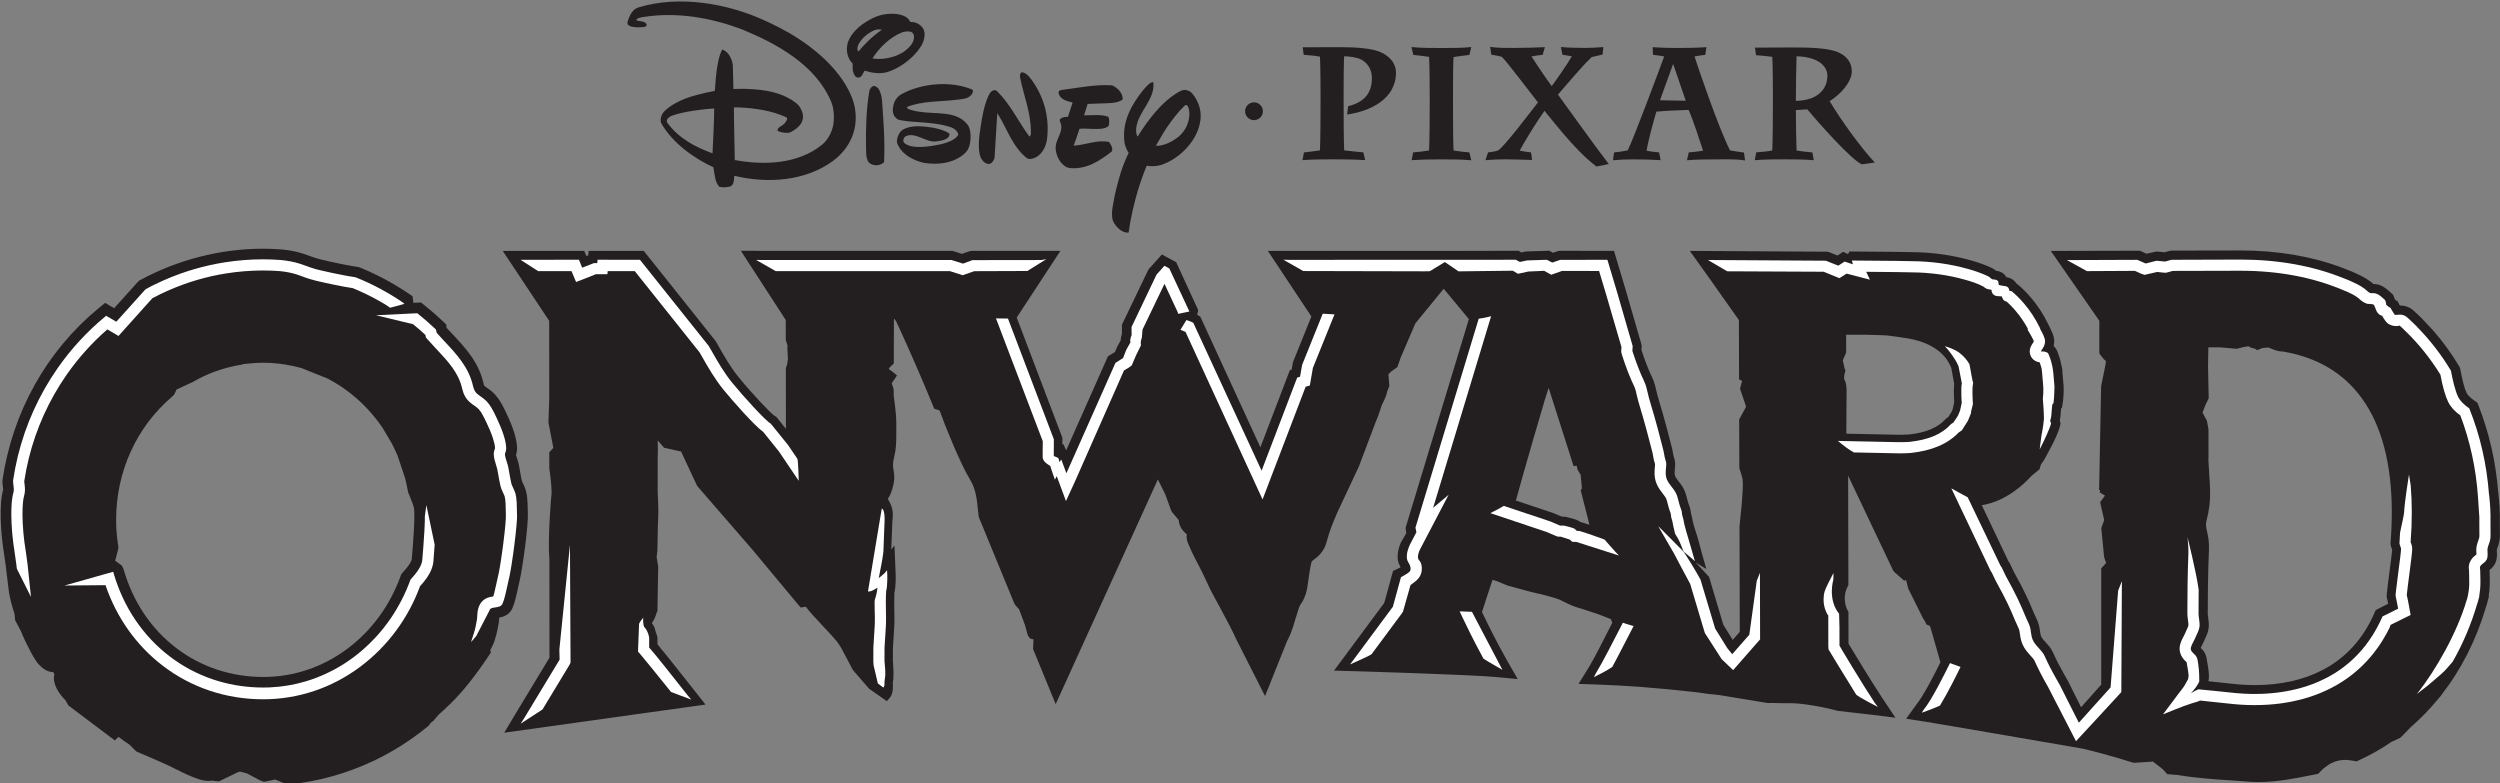 <?xml version="1.0" encoding="UTF-8" standalone="no"?>
<svg
   xmlns:dc="http://purl.org/dc/elements/1.1/"
   xmlns:cc="http://creativecommons.org/ns#"
   xmlns:rdf="http://www.w3.org/1999/02/22-rdf-syntax-ns#"
   xmlns:svg="http://www.w3.org/2000/svg"
   xmlns="http://www.w3.org/2000/svg"
   width="79.375mm"
   height="24.868mm"
   viewBox="0 0 79.375 24.868"
   version="1.1"
   id="svg1775">
  <rect x="0" y="0" width="79.375" height="24.868" fill="#808080" stroke="none"/>
  <defs
     id="defs1769" />
  <g
     id="layer1"
     transform="translate(-115.283,-62.405)">
    <g
       id="g1678"
       transform="matrix(1.005,0,0,1.005,162.714,167.973)">
      <g
         id="g869"
         transform="matrix(0.353,0,0,-0.353,-43.339,-87.168)">
        <path
           d="m 0,0 0.148,-0.353 c 0.837,-2.876 2.444,-5.271 4.664,-6.977 2.23,-1.715 4.937,-2.62 7.829,-2.62 2.704,0 5.302,0.871 7.512,2.518 2.171,1.621 3.821,3.869 4.771,6.502 l 0.061,0.171 0.153,0.187 c 0.608,0.641 0.78,1.037 0.79,1.161 l 0.034,0.418 c 0.075,0.908 0.302,3.666 0.142,4.257 -0.031,0.119 -0.12,0.396 -0.363,0.975 l -0.14,0.328 -0.024,0.142 C 25.509,7.094 25.426,7.473 25.33,7.846 l -0.667,1.997 c -0.15,0.359 -0.332,0.747 -0.53,1.125 l -0.816,1.377 c -0.527,0.781 -1.154,1.528 -1.848,2.199 l -0.474,0.435 c -0.37,0.326 -0.78,0.645 -1.21,0.942 l -0.126,0.089 c -0.393,0.263 -0.819,0.515 -1.261,0.746 l -2.332,0.938 c -0.446,0.126 -0.962,0.242 -1.49,0.325 l -0.487,0.067 c -0.496,0.059 -0.973,0.088 -1.448,0.088 -0.397,0 -0.807,-0.022 -1.255,-0.067 L 10.832,18.051 10.756,18.013 10.685,18.001 C 9.073,17.733 7.643,17.223 6.311,16.441 L 4.886,15.783 4.657,15.313 4.488,15.146 c -3.2,-2.715 -5.02,-6.728 -5.02,-11.034 0,-0.752 0.061,-1.52 0.181,-2.285 L -0.324,1.648 -0.367,1.414 -0.617,0.455 Z m 13.697,-19.124 -0.691,-0.15 -0.31,-0.058 -0.366,0.14 -1.159,0.614 -0.608,0.163 -0.231,-0.071 -1.65,-0.804 -0.37,0.027 -0.191,0.039 c -0.114,-0.015 -0.24,-0.025 -0.368,-0.025 -0.256,0 -0.513,0.038 -0.762,0.112 -0.743,0.22 -1.505,0.601 -2.242,0.969 -0.483,0.239 -0.864,0.427 -1.222,0.576 -0.255,0.107 -0.515,0.22 -0.776,0.342 l -1.466,0.629 -0.637,0.633 -0.108,0.069 c -0.269,0.18 -0.525,0.352 -0.778,0.552 l -0.079,0.058 -0.331,-0.317 -4.153,3.126 -0.277,0.478 c -0.571,0.592 -0.898,1.148 -1,1.699 -0.045,0.245 -0.018,0.467 0.015,0.628 -0.04,0.062 -0.073,0.123 -0.098,0.185 l -0.12,10e-4 c -0.535,0.064 -0.908,0.401 -1.209,0.722 -0.296,0.315 -0.982,1.537 -1.575,2.962 l -0.505,0.955 -0.053,0.56 c -0.209,0.627 -0.375,1.266 -0.481,1.854 -0.026,0.126 -0.067,0.468 -0.143,1.112 -0.09,0.766 -0.211,1.796 -0.329,2.52 -0.296,1.819 -0.442,4.361 -0.063,5.642 10e-4,0.028 -0.017,0.166 -0.028,0.258 -0.023,0.181 -0.045,0.368 -0.041,0.567 0.902,6.128 3.954,11.576 8.599,15.403 l 0.591,0.486 0.811,-0.477 2.104,2.338 0.15,0.143 0.055,0.029 c 3.407,1.841 7.225,2.815 11.039,2.815 0.497,0 1.021,-0.021 1.65,-0.066 1.288,-0.134 1.937,-0.375 2.509,-0.587 0.282,-0.103 0.544,-0.201 0.89,-0.288 1.184,-0.297 2.947,-0.635 3.311,-0.675 l 0.18,-0.029 0.051,-0.019 c 1.542,-0.626 3.006,-1.404 4.351,-2.312 l 0.411,-0.275 c 0,0 0.072,-0.558 0.077,-0.595 l 0.682,0.031 0.321,-0.255 c 0.57,-0.453 1.126,-0.939 1.653,-1.443 l 0.281,-0.269 0.039,-0.313 c 0.093,-0.09 0.187,-0.19 0.285,-0.295 l 0.179,-0.192 c 1.243,-1.325 2.416,-2.575 2.848,-4.511 0.039,-0.173 0.039,-0.173 0.277,-0.34 0.184,-0.127 0.437,-0.303 0.712,-0.589 0.381,-0.396 0.656,-0.903 0.875,-1.346 0.508,-1.034 1.094,-2.359 1.127,-3.444 0.008,-0.273 -0.046,-0.501 -0.095,-0.658 0.026,-0.087 0.063,-0.202 0.093,-0.299 0.081,-0.257 0.137,-0.44 0.168,-0.596 L 35.593,8.589 C 35.73,7.808 35.773,7.624 35.786,7.581 35.793,7.571 35.995,7.124 36.033,7.037 36.284,6.447 36.297,5.684 36.307,5.069 36.31,4.894 36.313,4.774 36.318,4.676 36.372,3.674 35.847,-0.217 35.584,-1.318 35.543,-1.49 35.499,-1.69 35.453,-1.903 35.3,-2.612 35.141,-3.347 34.931,-3.804 34.658,-4.399 34.123,-4.57 33.753,-4.64 33.745,-4.791 33.735,-4.944 33.711,-5.092 33.614,-5.7 33.446,-6.583 33.121,-7.227 c -0.048,-0.095 -0.1,-0.194 -0.159,-0.299 l 0.043,-0.24 -0.244,-0.365 c -1.136,-1.706 -2.248,-3.101 -3.304,-4.145 -0.407,-0.403 -0.761,-0.722 -1.045,-0.975 l -0.106,-0.097 -0.441,-0.525 -0.17,-0.125 c 0.001,-0.009 -0.058,-0.067 -0.135,-0.135 l -0.062,-0.113 -0.153,-0.143 c -1.509,-1.235 -3.137,-2.264 -4.864,-3.08 -2.359,-1.112 -4.851,-1.812 -7.407,-2.082 l -0.276,-0.029"
           style="fill:#231f20;fill-opacity:1;fill-rule:nonzero;stroke:none"
           id="path871" />
      </g>
      <g
         id="g873"
         transform="matrix(0.353,0,0,-0.353,11.136,-91.342)">
        <path
           d="m 0,0 c 1.184,-0.026 3.895,-0.085 4.444,-0.093 l 0.402,-0.004 c 0.262,0 0.501,0.008 0.733,0.022 1.508,0.163 2.574,0.597 3.235,1.321 0.085,0.096 0.187,0.167 0.303,0.25 L 9.133,1.507 9.414,1.951 9.523,2.229 9.649,2.81 C 9.631,3.135 9.595,3.939 9.647,4.471 L 9.391,5.872 C 8.691,7.721 6.685,8.326 5.554,8.516 4.992,8.611 4.35,8.703 3.634,8.792 3.382,8.807 3.162,8.817 2.951,8.823 L 1.623,8.855 -0.025,8.854 -0.021,7.5 -0.013,7.348 -0.053,7.175 -0.1,7.077 -0.322,6.564 -0.158,5.818 -0.084,5.695 -0.135,5.453 -0.171,5.346 -0.211,4.935 -0.067,4.568 -0.02,4.364 0.018,3.925 -0.002,0.673 Z m -23.705,-7.929 c 0.067,-0.02 0.309,-0.092 0.711,-0.225 l -0.787,3.1 0.139,0.196 -0.04,0.013 -0.048,0.62 -0.054,0.552 -0.284,0.462 -0.064,0.332 -0.285,-0.017 -2.231,6.997 -0.307,-0.958 -1.087,-3.703 c -0.616,-2.103 -1.218,-4.261 -1.538,-5.422 l 3.331,-1.115 0.771,-0.325 0.287,-0.011 0.094,-0.013 c 0.875,-0.213 1.116,-0.309 1.292,-0.466 z M 34.53,-22.382 c 0.678,-0.079 1.359,-0.118 2.025,-0.118 2.321,0 4.376,0.462 6.107,1.373 2.042,1.074 3.581,2.767 4.573,5.031 l 0.137,0.31 c 0,0 0.857,0.436 1.117,0.564 -0.038,0.194 -0.068,0.347 -0.083,0.398 -0.081,0.24 -0.086,0.256 0.199,2.452 0.082,0.625 0.214,1.64 0.242,1.978 l -0.006,-10e-4 -0.126,0.395 -0.019,0.179 c 0.079,0.968 0.116,1.876 0.116,2.791 0,4.304 -0.899,7.731 -2.671,10.186 -1.646,2.281 -4.035,3.694 -7.099,4.201 h -0.024 c -0.398,0 -0.768,0.157 -1.04,0.273 -0.073,0.031 -0.145,0.064 -0.192,0.077 H 37.77 c -0.149,0 -0.266,-0.015 -0.39,-0.029 L 37.227,7.661 36.759,7.473 36.527,7.628 C 36.327,7.639 36.138,7.709 35.981,7.829 35.928,7.82 35.598,7.754 35.482,7.737 L 34.931,7.598 33.448,7.725 32.393,7.729 32.367,5.974 C 32.404,4.668 32.425,3.279 32.425,3.279 L 32.427,3.164 32.132,2.57 31.872,1.891 32.238,1.21 l 0.051,-0.149 0.112,-0.68 0.006,-0.077 0.001,-2.527 -0.013,-0.073 c 0.018,-0.366 0.043,-0.765 0.068,-1.153 0.038,-0.584 0.076,-1.187 0.088,-1.674 0.023,-0.908 -0.075,-1.71 -0.327,-2.684 -0.083,-0.324 -0.035,-0.567 0.083,-1.085 l 0.024,-0.109 c 0.149,-0.664 0.127,-1.18 0.104,-1.726 -0.081,-1.979 -0.093,-3.909 -0.094,-5.37 0,-0.098 0.02,-0.224 0.038,-0.357 0.043,-0.319 0.09,-0.664 0.031,-1.013 -0.059,-0.353 -0.198,-0.645 -0.309,-0.88 -0.047,-0.1 -0.081,-0.173 -0.109,-0.243 -0.047,-0.118 -0.11,-0.243 -0.178,-0.373 -0.049,-0.092 -0.084,-0.161 -0.11,-0.214 0.203,-0.164 0.48,-0.476 0.555,-1.045 0.01,-0.07 0.027,-0.169 0.047,-0.284 0.115,-0.665 0.191,-1.175 0.103,-1.579 v -0.072 c 0.866,-0.093 2.087,-0.222 2.121,-0.225 m 2.321,-8.793 c -0.443,0 -0.883,0.022 -1.308,0.066 -0.326,0.032 -0.757,0.059 -1.257,0.091 -1.209,0.075 -2.865,0.178 -4.632,0.47 l -0.939,0.078 -0.397,0.439 c -0.296,0.237 -0.645,0.505 -0.882,0.686 l -1.65,-0.108 -0.177,0.022 c -1.891,0.606 -3.47,1.009 -4.476,1.246 -0.107,0.017 -13.501,2.331 -14.236,2.435 l -1.548,0.239 0.932,1.29 c 0.542,0.638 1.588,2.648 2.136,3.759 l -0.92,3.222 -0.101,0.078 -0.239,0.087 -0.123,0.285 -0.193,0.298 -1.282,2.584 -0.035,0.095 -0.188,0.735 -0.148,-0.093 -0.893,0.788 -0.113,0.148 -4.028,8.479 0.027,-9.786 -0.053,-0.102 c -0.606,-1.187 -0.019,-2.165 -0.013,-2.174 l 0.07,-0.115 0.004,-2.856 c 0.481,-0.8 2.183,-3.609 3.043,-4.897 l 1.156,-1.732 -2.065,0.259 c -0.197,0.025 -1.349,0.163 -3.014,0.344 l -0.118,0.019 c -1.49,0.403 -3.233,0.679 -4.264,0.679 l -0.392,-0.006 c -0.179,0 -0.362,0.006 -0.54,0.011 -0.246,0.008 -0.436,0.014 -0.618,0.014 -0.107,0 -0.343,-0.009 -0.343,-0.009 l -0.101,0.006 -4.311,0.71 c -0.494,0.041 -1.224,0.129 -2.322,0.282 -3.075,0.348 -5.981,0.571 -8.626,0.662 l -1.647,0.056 0.873,1.399 c 0.484,0.774 1.541,2.865 2.048,3.87 l 0.1,0.197 -0.12,0.331 c -0.236,0.092 -0.717,0.279 -1.233,0.474 l -1.527,0.497 c -0.097,0.016 -0.296,0.08 -0.505,0.159 -0.103,0.029 -0.321,0.121 -0.562,0.237 -0.232,0.103 -0.446,0.207 -0.556,0.262 l -0.102,0.059 c -0.118,0.075 -0.746,0.294 -1.998,0.593 -0.004,-10e-4 -0.008,-0.002 -0.015,-0.002 -0.033,0 -0.12,0.019 -0.372,0.093 l -0.321,0.071 -2.038,0.554 -0.083,0.03 -0.872,0.362 -0.415,0.127 c -0.296,-0.911 -0.733,-2.243 -0.942,-2.88 0.372,-0.78 1.327,-2.74 2.282,-4.407 l 0.916,-1.597 -1.832,0.176 c -2.363,0.227 -12.681,0.527 -12.782,0.53 l -1.825,0.052 4.487,6.048 0.238,0.839 0.554,2.03 0.638,0.306 c 0.012,0.009 0.023,0.018 0.034,0.028 -0.014,0.032 -0.031,0.073 -0.109,0.236 -0.381,0.787 0.081,1.841 0.135,1.959 l 0.493,0.864 -0.071,0.459 5.669,18.692 c -0.437,0.522 -1.617,1.935 -2.252,2.714 -0.989,-1.206 -2.169,-2.646 -2.539,-3.102 L -39.89,6.804 -40.188,5.954 -40.742,5.562 -40.986,5.318 -40.901,4.27 -41.094,3.788 C -41.153,3.419 -41.314,3.1 -41.446,2.84 -41.499,2.734 -41.548,2.642 -41.574,2.569 -41.626,2.425 -41.673,2.28 -41.722,2.127 -41.83,1.794 -41.939,1.458 -42.098,1.118 l -1.538,-4.071 -1.97,-4.199 c -0.026,-0.083 -0.068,-0.185 -0.109,-0.279 -0.332,-0.736 -0.572,-1.404 -0.755,-2.101 -0.127,-0.481 -0.261,-0.818 -0.609,-1.225 -0.191,-0.222 -0.396,-0.377 -0.546,-0.489 -0.083,-0.063 -0.159,-0.117 -0.217,-0.178 -0.034,-0.068 -0.139,-0.435 -0.297,-1.608 -0.071,-0.532 -0.133,-0.987 -0.241,-1.303 -0.176,-0.517 -0.309,-0.723 -0.451,-0.92 -0.054,-0.074 -0.093,-0.128 -0.189,-0.405 -0.097,-0.282 -0.184,-0.577 -0.269,-0.865 -0.151,-0.514 -0.307,-1.047 -0.538,-1.574 -0.068,-0.155 -0.144,-0.311 -0.247,-0.506 l -1.951,-4.877 -0.951,1.87 c -0.016,0.03 -1.53,3.009 -1.585,3.128 -0.246,0.539 -0.499,1.049 -0.796,1.607 l -0.386,0.727 c -0.275,0.518 -0.537,1.013 -0.833,1.541 -0.266,0.477 -0.494,0.966 -0.713,1.44 -0.124,0.269 -0.246,0.532 -0.371,0.785 -0.119,0.24 -0.247,0.483 -0.371,0.717 -0.258,0.489 -0.523,0.994 -0.747,1.539 l -0.045,0.1 c -0.084,0.181 -0.153,0.335 -0.19,0.503 -0.045,0.209 -0.037,0.382 -0.014,0.515 -0.065,0.051 -0.132,0.109 -0.203,0.18 -0.319,0.318 -0.492,0.679 -0.523,1.099 -0.244,0.279 -0.507,0.603 -0.544,0.648 l -0.049,0.061 -0.081,0.141 -0.536,1.463 -0.655,1.322 -9.146,-20.109 -2.026,4.935 0.037,0.867 -0.299,0.063 -0.177,0.239 -0.041,0.093 -0.228,0.835 -0.538,1.452 -0.334,0.367 -0.089,0.14 -3.166,7.698 -0.032,0.121 c -0.031,0.238 -0.049,0.42 -0.068,0.61 -0.094,0.931 -0.183,1.825 -0.719,2.704 -0.883,1.445 -2.322,5.045 -2.66,6.028 -0.013,0.036 -0.047,0.124 -0.088,0.145 0,-10e-4 -0.001,-10e-4 -0.002,-10e-4 -0.009,0 -0.065,0.023 -0.119,0.05 l -0.101,0.022 -0.218,0.065 -0.173,0.421 c -1.759,4.274 -3.095,7.101 -3.241,7.409 l -0.159,0.225 -0.036,-0.06 -0.012,-3.943 -0.299,-0.281 c -0.085,-0.08 -0.143,-0.176 -0.151,-0.212 L -85.3,5.49 -84.964,5.214 -85.436,4.517 c 0.047,-0.156 0.149,-0.468 0.149,-0.468 l 0.026,-0.16 -0.001,-0.494 0.042,-0.293 c 0.061,-0.471 0.12,-0.925 0.158,-1.39 0.042,-0.503 0.038,-0.996 0.035,-1.473 l -0.002,-0.334 c -0.001,-0.705 -0.015,-1.288 -0.188,-1.98 -0.144,-0.574 -0.133,-0.784 -0.021,-1.432 0.114,-0.66 -0.123,-1.418 -0.274,-1.811 -0.073,-0.188 -0.165,-0.342 -0.241,-0.464 -0.012,-0.019 -0.022,-0.036 -0.032,-0.051 0.023,-0.046 0.06,-0.115 0.087,-0.165 0.127,-0.236 0.28,-0.523 0.333,-0.894 0.05,-0.36 0.019,-0.684 -0.014,-0.926 l -0.1,-2.551 0.288,0.364 0.104,-2.553 c 0.005,-0.105 0.043,-1.059 -0.113,-1.688 -0.026,-0.539 -0.015,-1.154 -0.003,-1.804 l 0.007,-0.341 c 0.01,-0.647 -0.034,-1.272 -0.077,-1.877 -0.023,-0.323 -0.044,-0.623 -0.057,-0.917 l -0.004,-1.158 0.018,-0.259 c 0.036,-0.549 0.076,-1.145 -0.025,-1.717 0.021,-0.231 0.053,-0.942 -0.251,-1.294 l -0.281,-0.327 -1.586,1.111 -1.426,1.644 -0.058,0.085 c -0.21,0.389 -0.371,0.701 -0.512,0.978 -0.341,0.662 -0.585,1.136 -0.91,1.552 -0.195,0.25 -0.638,0.72 -1.107,1.219 -0.911,0.967 -1.387,1.491 -1.65,1.858 l -0.467,-0.066 -0.243,0.287 -4.054,4.87 -4.922,5.676 -0.072,0.11 -1.365,2.926 -0.05,0.092 -1.517,0.337 -0.565,0.652 -0.001,-0.252 c 0.014,-0.381 0.025,-0.851 -0.003,-1.33 l -0.003,-3.013 0.044,-0.966 c 0.03,-0.647 0.021,-1.328 -0.029,-2.144 -0.002,-0.05 -0.007,-0.414 -0.013,-0.82 -0.017,-1.197 -0.02,-1.265 -0.026,-1.314 l -0.069,-0.583 0.14,-0.876 -0.067,-3.976 -0.082,-0.156 c -0.063,-0.253 -0.158,-0.488 -0.281,-0.696 -0.053,-0.087 -0.099,-0.158 -0.139,-0.215 0.048,-0.064 0.099,-0.137 0.15,-0.224 0.032,-0.056 0.06,-0.113 0.087,-0.172 l 0.022,-0.049 0.031,-0.151 0.212,-0.651 -0.001,-0.347 c 0.009,-0.1 0.013,-0.211 0.012,-0.321 0.336,-0.394 1.101,-1.329 3.267,-4.079 l 1.025,-1.301 -18.015,-2.516 1.06,1.771 2.99,4.944 -0.008,8.744 c -0.16,1.925 0.16,5.603 0.163,5.64 l 0.016,0.109 c 0.062,0.31 -0.04,1.475 -0.175,2.363 l -0.011,0.107 -10e-4,1.427 c 0,0 0.335,0.346 0.363,0.378 l -0.438,2.277 0.071,2.191 -0.005,6.909 -4.157,6.258 7.294,-0.002 0.192,-0.46 0.164,0.065 0.039,0.395 h 4.228 l 0.694,0.006 0.293,-0.358 6.126,-7.685 0.041,-0.06 0.284,-0.496 c 0.519,-0.909 1.049,-1.838 1.745,-2.694 1.219,-1.501 2.921,-3.284 3.217,-3.467 l 0.164,-0.088 0.864,-1.081 -0.008,5.348 0.026,0.159 c 0.054,0.152 0.084,0.244 0.105,0.314 l 0.002,0.111 0.055,0.288 c -0.003,0.168 -0.014,0.451 -0.046,0.937 l -0.006,0.092 0.022,0.165 -0.163,0.537 -0.003,1.789 -4.014,6.192 18.869,-0.006 0.144,-0.022 0.76,-0.243 0.708,0.24 0.153,0.025 h 7.958 l -3.908,-5.967 4.062,-10.694 0.031,-0.181 -0.02,-0.521 0.085,0.104 0.269,-0.588 3.741,8.419 0.624,0.375 0.232,0.541 0.279,0.502 c 0.005,0.181 0.043,0.377 0.114,0.594 v 0.814 l 2.344,4.881 0.074,0.111 1.158,1.289 1.279,-0.692 1.971,-4.289 -0.088,-0.42 c 0.002,-0.002 0.273,-0.158 0.273,-0.158 l 5.38,-11.698 2.639,6.906 0.159,0.047 0.108,0.619 0.028,0.098 1.63,4.036 -3.894,5.871 15.819,-0.003 6.618,0.014 0.247,-0.149 0.373,0.08 0.081,0.01 2.049,0.063 0.332,-0.184 0.434,0.15 0.155,0.026 4.867,-0.002 1.059,-3.542 1.401,-4.841 0.017,-0.168 -0.024,-0.311 c 0.319,-0.982 0.632,-1.781 0.979,-2.508 0.191,-0.399 0.283,-0.808 0.363,-1.168 0.036,-0.157 0.066,-0.293 0.102,-0.422 0.085,-0.304 0.178,-0.614 0.267,-0.912 l 0.171,-0.577 c 0.239,-0.821 0.457,-1.662 0.667,-2.475 l 0.186,-0.719 c 0.038,-0.143 0.061,-0.283 0.084,-0.417 0.018,-0.112 0.032,-0.205 0.055,-0.287 l 0.029,-0.095 c 0.064,-0.206 0.15,-0.479 0.112,-0.854 -0.044,-0.419 -0.072,-0.688 0.005,-0.869 0.06,-0.139 0.186,-0.301 0.309,-0.459 0.127,-0.163 0.246,-0.318 0.355,-0.493 0.237,-0.383 0.34,-0.792 0.421,-1.121 0.035,-0.136 0.067,-0.264 0.107,-0.381 l 0.039,-0.104 c 0.043,-0.11 0.093,-0.242 0.126,-0.389 0.028,-0.117 0.039,-0.23 0.047,-0.319 0.074,-0.236 0.112,-0.438 0.148,-0.633 l 0.037,-0.193 c 0.056,-0.261 0.142,-0.523 0.233,-0.8 l 0.222,-0.704 0.359,-1.345 0.389,-1.359 c 0.032,-0.05 -0.967,0.595 -0.967,0.595 l 1.212,-1.313 1.274,-4.274 0.842,-1.362 0.633,0.721 -0.024,9.431 0.006,0.083 c 0.331,2.963 0.32,3.923 0.253,4.207 -0.059,0.253 -0.135,0.511 -0.224,0.77 l -0.025,0.073 -0.026,0.152 -0.013,4.297 0.617,1.134 -0.541,1.621 0.179,0.685 -0.266,0.152 -0.015,5.3 -2.604,3.688 -0.334,0.464 -1.454,2.038 12.277,-0.072 0.177,-0.035 0.757,-0.308 0.516,0.331 0.426,-0.198 0.139,0.23 4.191,-0.036 c 0.465,-0.002 0.923,-0.01 1.398,-0.025 1.796,-0.011 3.606,-0.261 5.221,-0.722 0.695,-0.187 1.33,-0.416 1.934,-0.699 0.161,-0.076 0.284,-0.172 0.374,-0.249 0.436,-0.046 0.748,-0.246 0.91,-0.566 0.189,-0.031 0.392,-0.083 0.578,-0.217 0.138,-0.097 0.248,-0.216 0.331,-0.354 0.051,-0.03 0.099,-0.064 0.145,-0.103 0.404,-0.345 0.784,-0.724 1.128,-1.129 0.609,-0.701 1.135,-1.506 1.563,-2.388 L 18.253,9.416 18.25,9.41 C 18.545,8.832 18.576,8.558 18.588,8.449 18.613,8.222 18.59,8.019 18.549,7.847 18.698,7.72 18.807,7.551 18.892,7.322 18.954,7.162 19.035,6.946 19.117,6.681 l 0.192,-0.839 c 0.021,-0.16 0.027,-0.259 0.026,-0.351 l 0.006,-0.063 c 0.01,-0.146 0.02,-0.296 0.04,-0.458 0.027,-0.226 0.044,-0.444 0.06,-0.702 L 19.443,4.161 C 19.459,3.628 19.427,3.126 19.345,2.633 L 19.292,2.316 19.215,2.243 C 19.211,2.223 19.209,2.202 19.206,2.182 19.199,2.118 19.194,2.032 19.189,1.942 19.177,1.721 19.161,1.454 19.099,1.186 L 19.164,0.911 19.121,0.702 C 18.94,-0.157 17.877,-2.026 17.666,-2.392 l -0.055,-0.085 -0.196,-0.267 -0.136,-0.449 -0.693,-0.564 c -0.911,-1.012 -2.013,-1.814 -3.133,-2.27 -0.339,-0.138 -0.675,-0.241 -1,-0.308 -0.109,-0.021 -0.221,-0.043 -0.336,-0.066 l 2.394,-5.033 c 0.046,-0.048 0.104,-0.142 0.145,-0.237 0.101,-0.228 0.211,-0.46 0.327,-0.687 0.094,-0.185 0.195,-0.368 0.302,-0.562 0.112,-0.204 0.202,-0.367 0.288,-0.53 0.168,-0.315 0.331,-0.64 0.484,-0.96 0.25,-0.52 0.482,-1.044 0.706,-1.599 0.044,-0.106 0.094,-0.213 0.148,-0.326 0.147,-0.311 0.314,-0.664 0.378,-1.079 l 0.028,-0.197 c 0.029,-0.206 0.057,-0.402 0.109,-0.526 0.068,-0.16 0.219,-0.324 0.392,-0.514 0.239,-0.26 0.507,-0.551 0.688,-0.961 0.264,-0.598 0.579,-1.212 1.017,-1.987 l 0.063,-0.095 0.054,-0.106 0.184,-0.323 c 0.011,-0.021 0.726,-1.45 1.182,-2.359 l 1.802,2.027 0.001,10.405 0.433,0.473 -0.158,0.472 -0.022,0.106 -0.248,2.553 0.079,0.208 c 0.063,0.168 0.134,0.367 0.18,0.509 -0.045,0.194 -0.363,1.594 -0.363,1.594 l 0.432,0.593 -0.481,0.296 0.059,0.196 -0.101,0.003 0.179,9.243 0.008,0.08 c 0.064,0.337 0.129,0.649 0.191,0.95 0.083,0.399 0.237,1.139 0.238,1.296 0,-0.009 -0.004,-0.013 -0.011,-0.013 -0.025,0 -0.091,0.068 -0.134,0.112 -0.098,0.101 -0.198,0.207 -0.28,0.325 L 22.639,7.19 v 2.911 l -4.341,6.253 7.966,0.02 0.594,-0.27 0.822,0.185 0.154,0.01 0.631,-0.064 0.501,0.131 0.121,0.016 6.201,0.014 c 3.305,0 6.362,-0.52 9.086,-1.547 l 0.843,-0.331 0.237,-0.103 c 0.268,-0.119 0.489,-0.221 0.69,-0.325 l 0.415,-0.239 c 0.125,-0.079 0.246,-0.163 0.371,-0.258 0.072,-0.056 0.137,-0.114 0.199,-0.17 0.012,-0.01 0.023,-0.021 0.034,-0.03 l 0.029,10e-4 c 0.142,0 0.276,-0.018 0.411,-0.055 0.457,-0.123 0.769,-0.405 1.021,-0.633 l 0.295,-0.26 0.085,-0.197 c 0.03,-0.069 0.055,-0.139 0.074,-0.213 0,0 0.099,-0.102 0.138,-0.142 h 0.097 l 0.131,-0.265 c 0.015,-0.029 0.051,-0.089 0.093,-0.16 0.016,0.001 0.031,0.001 0.046,0.001 0.356,0 0.694,-0.105 1.006,-0.313 l 0.096,-0.075 c 0.237,-0.208 0.473,-0.43 0.75,-0.7 L 52.488,9.263 C 53.36,8.274 54.143,7.199 54.827,6.058 l 0.045,-0.075 0.06,-0.161 C 55.12,4.777 55.325,4.012 55.51,3.643 55.568,3.527 55.739,3.281 56.24,2.931 L 56.476,2.768 56.58,2.497 c 0.935,-2.38 1.54,-5.029 1.749,-7.657 l 0.03,-0.265 c 0.1,-0.878 0.14,-1.682 0.122,-2.46 -0.005,-0.207 -0.001,-0.421 0.004,-0.626 0.004,-0.254 0.007,-0.461 0.003,-0.668 -0.009,-0.448 -0.119,-0.754 -0.215,-1.022 l -0.047,-0.132 c -0.021,-0.063 -0.021,-0.075 -0.011,-0.209 0.011,-0.154 0.029,-0.385 -0.026,-0.677 -0.098,-0.526 -0.417,-0.815 -0.628,-0.982 0,-0.007 0.007,-0.348 0.007,-0.348 0.018,-0.675 0.034,-1.283 -0.081,-1.925 l 0.015,-0.097 -0.097,-0.369 c -0.056,-0.242 -0.107,-0.417 -0.165,-0.569 -0.865,-2.934 -2.204,-5.582 -3.967,-7.84 -0.027,-0.049 -0.057,-0.097 -0.069,-0.114 -0.008,-0.013 -0.102,-0.125 -0.253,-0.285 -0.715,-0.877 -1.524,-1.713 -2.384,-2.459 l -0.982,-1.003 -0.804,-0.368 c -0.851,-0.596 -1.836,-1.157 -2.853,-1.623 l -0.266,-0.121 -0.249,0.041 c -0.056,0.005 -0.113,0.012 -0.171,0.025 -0.198,0.04 -0.404,0.061 -0.603,0.061 -0.53,0 -1.039,-0.151 -1.509,-0.447 -0.129,-0.095 -0.301,-0.223 -0.451,-0.337 -0.074,-0.066 -0.164,-0.153 -0.245,-0.239 l -0.206,-0.219 -0.608,-0.121 c -1.509,-0.305 -3.055,-0.617 -4.769,-0.617"
           style="fill:#231f20;fill-opacity:1;fill-rule:nonzero;stroke:none"
           id="path875" />
      </g>
      <g
         id="g877"
         transform="matrix(0.353,0,0,-0.353,-19.329,-83.363)">
        <path
           d="M 0,0 C -0.01,-0.003 -0.026,-0.003 -0.039,-0.005 L 0.03,0.015 C 0.021,0.01 0.013,0.004 0,0"
           style="fill:#231f20;fill-opacity:1;fill-rule:nonzero;stroke:none"
           id="path879" />
      </g>
      <g
         id="g881"
         transform="matrix(0.353,0,0,-0.353,-46.662,-87.074)">
        <path
           d="m 0,0 -0.071,0.557 c -0.035,0.278 -0.148,1.04 -0.148,1.04 -0.036,0.217 -0.068,0.444 -0.098,0.679 -0.03,0.233 -0.057,0.474 -0.08,0.715 l -0.032,0.367 c -0.02,0.244 -0.036,0.489 -0.047,0.731 -0.011,0.241 -0.018,0.48 -0.02,0.71 -0.003,0.349 0.005,0.68 0.026,0.982 0.006,0.102 0.015,0.199 0.025,0.293 0.015,0.142 0.034,0.276 0.056,0.398 l 0.037,0.179 c 0.013,0.058 0.027,0.112 0.042,0.164 0.011,0.039 0.02,0.078 0.025,0.117 0.006,0.043 0.009,0.083 0.011,0.124 0.001,0.053 -0.001,0.107 -0.005,0.161 -0.006,0.078 -0.057,0.527 -0.057,0.527 -0.003,0.051 -0.004,0.101 -0.004,0.152 0.434,2.927 1.386,5.689 2.831,8.228 0.349,0.615 0.731,1.221 1.137,1.804 1.215,1.745 2.656,3.309 4.286,4.652 l 0.077,0.063 0.907,-0.533 2.608,2.895 c 0.283,0.163 0.531,0.291 0.782,0.415 0.251,0.123 0.504,0.241 0.76,0.356 0.507,0.227 1.033,0.439 1.562,0.629 0.425,0.152 0.854,0.291 1.29,0.418 0.434,0.125 0.875,0.239 1.321,0.339 0.445,0.1 0.895,0.186 1.35,0.258 1.142,0.182 2.316,0.275 3.487,0.275 0.532,0 1.059,-0.025 1.582,-0.063 0.331,-0.034 0.609,-0.075 0.853,-0.122 0.163,-0.031 0.312,-0.064 0.449,-0.099 0.275,-0.072 0.505,-0.148 0.725,-0.228 l 0.484,-0.176 c 0.162,-0.058 0.332,-0.116 0.525,-0.17 l 0.199,-0.053 0.473,-0.114 1.027,-0.226 c 0.833,-0.174 1.667,-0.328 1.939,-0.358 0.756,-0.3 1.469,-0.634 2.157,-1 0.343,-0.184 0.682,-0.376 1.015,-0.576 0.333,-0.2 0.661,-0.409 0.982,-0.627 l 0.054,-0.037 0.164,-0.137 c -0.26,-0.082 -1.279,-0.347 -1.279,-0.347 l -0.436,0.293 c -0.317,0.19 -0.643,0.375 -0.97,0.55 -0.627,0.334 -1.281,0.641 -1.941,0.912 -0.33,0.04 -1.085,0.182 -1.89,0.351 l -0.529,0.113 -0.52,0.117 -0.488,0.118 c -0.342,0.084 -0.617,0.178 -0.817,0.25 l -0.487,0.178 c -0.173,0.062 -0.383,0.135 -0.636,0.199 -0.125,0.032 -0.252,0.061 -0.388,0.087 -0.228,0.043 -0.474,0.079 -0.752,0.108 -0.569,0.039 -1.046,0.058 -1.495,0.058 -1.119,0 -2.24,-0.088 -3.331,-0.262 -0.43,-0.068 -0.863,-0.152 -1.289,-0.246 -0.421,-0.095 -0.845,-0.204 -1.261,-0.325 -0.411,-0.12 -0.825,-0.254 -1.229,-0.399 -0.965,-0.345 -1.914,-0.767 -2.822,-1.25 l -3.031,-3.378 -1,0.588 C 6.72,20.228 5.493,18.859 4.447,17.357 4.06,16.802 3.694,16.221 3.358,15.629 1.984,13.214 1.076,10.587 0.658,7.821 0.665,7.743 0.675,7.668 0.685,7.589 0.706,7.419 0.729,7.233 0.724,7.03 0.722,6.948 0.715,6.869 0.704,6.791 0.692,6.704 0.672,6.615 0.648,6.533 0.607,6.392 0.572,6.198 0.548,5.968 0.514,5.649 0.498,5.258 0.502,4.808 0.504,4.593 0.511,4.368 0.522,4.135 0.532,3.908 0.547,3.674 0.566,3.437 L 0.597,3.087 C 0.619,2.856 0.645,2.625 0.673,2.402 0.701,2.179 0.733,1.962 0.767,1.757 L 0.806,1.505 C 0.842,1.268 0.957,0.401 0.957,0.401 1.011,-0.032 1.262,-2.518 1.262,-2.518"
           style="fill:#ffffff;fill-opacity:1;fill-rule:nonzero;stroke:none"
           id="path883" />
      </g>
      <g
         id="g885"
         transform="matrix(0.353,0,0,-0.353,-38.88,-82.951)">
        <path
           d="m 0,0 c -3.325,0 -6.443,1.046 -9.016,3.024 -2.346,1.804 -4.108,4.288 -5.098,7.19 l -3.666,-0.033 4.355,1.231 0.037,-0.13 c 0.056,-0.191 0.115,-0.381 0.177,-0.568 0.062,-0.188 0.128,-0.373 0.197,-0.557 0.138,-0.367 0.289,-0.726 0.452,-1.075 0.082,-0.175 0.166,-0.347 0.254,-0.518 0.176,-0.34 0.363,-0.671 0.562,-0.993 0.2,-0.322 0.41,-0.633 0.632,-0.934 0.222,-0.302 0.454,-0.592 0.698,-0.873 0.121,-0.141 0.246,-0.279 0.372,-0.414 0.505,-0.537 1.055,-1.036 1.636,-1.482 0.291,-0.224 0.592,-0.436 0.9,-0.636 0.309,-0.199 0.625,-0.386 0.95,-0.56 0.325,-0.175 0.657,-0.336 0.997,-0.483 0.169,-0.073 0.342,-0.144 0.515,-0.211 0.346,-0.134 0.7,-0.254 1.06,-0.36 C -2.709,1.242 -1.368,1.052 0,1.052 c 0.188,0 0.375,0.003 0.561,0.01 0.559,0.024 1.114,0.082 1.649,0.172 0.532,0.089 1.066,0.212 1.587,0.367 0.345,0.102 0.685,0.218 1.019,0.348 0.491,0.189 0.982,0.413 1.46,0.667 0.315,0.166 0.623,0.346 0.925,0.536 0.301,0.192 0.595,0.395 0.881,0.607 0.285,0.214 0.564,0.438 0.833,0.673 0.405,0.351 0.794,0.731 1.158,1.125 0.243,0.265 0.478,0.539 0.703,0.822 0.225,0.285 0.441,0.578 0.646,0.878 0.724,1.063 1.315,2.221 1.756,3.443 0.32,0.354 0.552,0.643 0.721,0.908 0.093,0.148 0.174,0.296 0.233,0.443 0.029,0.073 0.052,0.143 0.07,0.214 0.018,0.068 0.029,0.135 0.034,0.201 l 0.096,1.179 c 0.036,0.461 0.072,0.969 0.098,1.469 0.014,0.249 0.025,0.496 0.031,0.731 l 0.007,0.556 0.137,0.976 0.74,-3.538 -0.113,-1.501 C 15.179,11.663 14.789,10.938 14.037,10.122 12.979,7.237 11.117,4.726 8.679,2.907 6.129,1.006 3.128,0 0,0"
           style="fill:#ffffff;fill-opacity:1;fill-rule:nonzero;stroke:none"
           id="path887" />
      </g>
      <g
         id="g889"
         transform="matrix(0.353,0,0,-0.353,-32.314,-84.758)">
        <path
           d="M 0,0 0.247,0.774 C 0.304,0.943 0.359,1.146 0.41,1.379 0.452,1.574 0.493,1.795 0.534,2.05 0.543,2.11 0.548,2.198 0.553,2.292 L 0.561,2.429 C 0.579,2.707 0.617,3.284 1.039,3.691 1.205,3.85 1.413,3.96 1.675,4.026 1.787,4.055 1.897,4.072 1.995,4.086 2,4.102 2.041,4.244 2.091,4.445 l 0.387,1.717 c 0.031,0.156 0.067,0.351 0.106,0.579 l 0.058,0.358 c 0.05,0.316 0.101,0.659 0.151,1.02 l 0.088,0.655 0.126,1.064 c 0.053,0.489 0.088,0.905 0.104,1.201 0.011,0.214 0.009,0.318 0.007,0.362 -0.007,0.132 -0.01,0.283 -0.012,0.442 l -0.002,0.105 -0.014,0.46 c -0.014,0.268 -0.038,0.466 -0.074,0.606 l -0.05,0.138 -0.233,0.515 C 2.677,13.794 2.626,13.969 2.528,14.48 l -0.179,0.992 c -0.013,0.07 -0.052,0.191 -0.09,0.313 -0.116,0.368 -0.226,0.72 -0.226,1.05 0,0.148 0.033,0.268 0.063,0.356 0.032,0.092 0.05,0.142 0.052,0.159 -0.007,0.222 -0.07,0.524 -0.187,0.888 -0.071,0.221 -0.163,0.465 -0.273,0.729 -0.091,0.217 -0.194,0.447 -0.316,0.702 L 1.22,19.983 C 1.068,20.292 0.886,20.636 0.691,20.837 L 0.618,20.91 C 0.573,20.951 0.524,20.992 0.47,21.035 l -0.362,0.259 c -0.09,0.067 -0.164,0.126 -0.232,0.187 -0.344,0.311 -0.557,0.697 -0.673,1.214 -0.316,1.415 -1.266,2.428 -2.366,3.6 L -3.261,26.4 c -0.198,0.213 -0.374,0.408 -0.544,0.597 l -0.231,0.258 -0.051,0.237 c -0.355,0.331 -0.724,0.652 -1.099,0.958 l -3.316,0.799 3.69,0.182 0.042,-0.034 c 0.549,-0.436 1.083,-0.903 1.587,-1.386 l 0.037,-0.035 0.075,-0.301 c 0.169,-0.188 0.343,-0.383 0.539,-0.592 l 0.097,-0.104 c 1.151,-1.227 2.238,-2.385 2.613,-4.067 0.088,-0.394 0.235,-0.57 0.368,-0.69 0.049,-0.044 0.1,-0.084 0.153,-0.122 L 0.821,22.012 C 0.943,21.927 1.011,21.878 1.08,21.824 1.151,21.77 1.223,21.711 1.297,21.642 L 1.411,21.53 c 0.075,-0.077 0.147,-0.165 0.214,-0.258 0.131,-0.178 0.248,-0.377 0.35,-0.571 0.051,-0.095 0.098,-0.188 0.142,-0.278 L 2.274,20.098 C 2.384,19.868 2.499,19.615 2.609,19.352 2.72,19.089 2.824,18.814 2.911,18.544 3.06,18.081 3.137,17.698 3.146,17.371 3.148,17.314 3.144,17.261 3.137,17.211 3.124,17.115 3.097,17.03 3.073,16.959 L 3.031,16.832 c 0,-0.173 0.092,-0.464 0.172,-0.72 0.054,-0.17 0.103,-0.328 0.127,-0.448 l 0.18,-0.999 c 0.078,-0.412 0.118,-0.552 0.137,-0.597 l 0.232,-0.513 c 0.057,-0.132 0.083,-0.209 0.104,-0.291 0.053,-0.206 0.087,-0.469 0.104,-0.805 0,0 0.032,-1.131 0.031,-1.21 L 4.109,10.987 C 4.092,10.656 4.052,10.217 4,9.732 L 3.871,8.646 3.783,7.983 C 3.732,7.617 3.68,7.263 3.629,6.942 L 3.568,6.573 C 3.529,6.34 3.491,6.133 3.456,5.963 L 3.406,5.735 C 3.363,5.554 3.317,5.341 3.268,5.117 L 3.135,4.519 3.06,4.202 C 3.021,4.047 2.981,3.901 2.941,3.77 2.9,3.636 2.857,3.518 2.814,3.424 L 2.804,3.402 2.729,3.305 2.633,3.23 2.527,3.18 C 2.42,3.146 2.345,3.129 2.266,3.117 L 2.023,3.08 1.918,3.057 C 1.83,3.036 1.769,3.008 1.731,2.971 1.693,2.934 1.66,2.878 1.631,2.794 1.458,2.454 0.907,1.381 0.461,0.533"
           style="fill:#ffffff;fill-opacity:1;fill-rule:nonzero;stroke:none"
           id="path891" />
      </g>
      <g
         id="g893"
         transform="matrix(0.353,0,0,-0.353,-30.636,-82.352)">
        <path
           d="M 0,0 3.174,5.247 3.152,6.149 4.1,15.52 C 4.099,15.062 4.152,4.974 4.152,4.974 L 4.028,4.73 1.642,0.785 -0.31,-0.485"
           style="fill:#ffffff;fill-opacity:1;fill-rule:nonzero;stroke:none"
           id="path895" />
      </g>
      <g
         id="g897"
         transform="matrix(0.353,0,0,-0.353,-25.996,-83.182)">
        <path
           d="m 0,0 c -1.118,1.383 -2.355,2.93 -2.646,3.257 l -0.309,0.362 0.097,2.488 0.092,0.176 0.278,0.365 C -2.512,6.422 -2.487,5.918 -2.39,5.809 -2.335,5.747 -2.267,5.671 -2.198,5.551 -2.084,5.355 -1.994,5.099 -1.957,4.868 L -1.956,3.975 C -1.548,3.54 0.344,1.151 1.496,-0.313 L 1.81,-0.682"
           style="fill:#ffffff;fill-opacity:1;fill-rule:nonzero;stroke:none"
           id="path899" />
      </g>
      <g
         id="g901"
         transform="matrix(0.353,0,0,-0.353,-22.583,-90.774)">
        <path
           d="M 0,0 -1.406,1.755 C -2.229,2.343 -4.262,4.67 -4.967,5.537 -5.757,6.51 -6.326,7.506 -6.875,8.468 l -0.24,0.42 -5.798,7.269 -2.424,0.001 -0.027,-0.278 h -1.032 l -0.993,-0.395 -0.778,-0.301 -0.407,0.974 h -2.987 l -1.581,1.015 5.233,0.001 0.288,-0.708 1.04,0.404 0.311,0.007 0.027,0.297 3.794,-0.003 6.16,-7.72 0.279,-0.484 C -5.48,8.038 -4.932,7.078 -4.192,6.167 -3.188,4.932 -1.2,2.753 -0.739,2.503 L 0.805,0.592 1.648,-0.655 C 1.726,-1.028 1.76,-2.61 1.76,-2.61"
           style="fill:#ffffff;fill-opacity:1;fill-rule:nonzero;stroke:none"
           id="path903" />
      </g>
      <g
         id="g905"
         transform="matrix(0.353,0,0,-0.353,-19.427,-88.447)">
        <path
           d="m 0,0 -0.984,-5.929 0.19,0.021 c 0.112,0.013 0.361,0.13 0.665,0.33 -0.026,-0.245 -0.088,-0.627 -0.242,-1.097 L -0.39,-6.836 c -0.004,-0.296 0.001,-0.475 0.008,-0.687 l 0.015,-0.693 c 0.01,-0.572 -0.03,-1.129 -0.072,-1.727 -0.022,-0.314 -0.046,-0.638 -0.061,-1.001 l -0.003,-1.25 0.023,-0.333 c 0.123,-0.508 0.269,-1.138 0.368,-1.569 l 0.011,-0.05 0.494,-0.381 0.079,0.151 c 0.026,0.051 0.025,0.1 0.025,0.164 l -0.004,0.125 0.007,0.128 c 0.002,0.028 0.064,0.513 0.064,0.519 0.013,0.385 -0.005,0.561 -0.028,0.79 -0.014,0.134 -0.029,0.285 -0.041,0.502 l 0.003,1.196 c 0.015,0.316 0.037,0.63 0.059,0.944 0.042,0.588 0.085,1.197 0.075,1.809 l -0.006,0.328 c -0.013,0.679 -0.025,1.321 0.018,1.993 0.137,0.506 0.099,1.452 0.098,1.492 L 0.727,-4.02 0.49,-4.299 0.055,-4.667 l -0.073,-0.05 0.03,0.154 c 0.122,0.61 0.306,1.534 0.345,1.904 0.01,0.099 0.021,0.169 0.03,0.218 l 0.011,0.094 0.107,2.822 c 0,0 0.038,0.926 -0.252,1.027 C 0.253,1.502 0.048,0.242 0,0"
           style="fill:#ffffff;fill-opacity:1;fill-rule:nonzero;stroke:none"
           id="path907" />
      </g>
      <g
         id="g909"
         transform="matrix(0.353,0,0,-0.353,-17.189,-96.478)">
        <path
           d="M 0,0 -15.576,-0.005 -17.331,1 -16.889,0.995 0.155,0.992 1.184,0.669 2.026,0.983 8.191,0.992 8.63,1.064 6.939,0.01 2.189,-0.007 1.149,-0.368"
           style="fill:#ffffff;fill-opacity:1;fill-rule:nonzero;stroke:none"
           id="path911" />
      </g>
      <g
         id="g913"
         transform="matrix(0.353,0,0,-0.353,-13.81,-90.001)">
        <path
           d="m 0,0 -0.169,-0.316 c 0,0 -0.394,1.125 -0.407,1.226 -0.24,0.143 -0.62,0.368 -0.681,0.725 L -1.262,2.088 -1.251,3.121 -5.439,14.116 -4.365,14.101 -0.26,3.297 -0.267,1.784 c 0.003,0.002 0.006,0.003 0.012,0.003 0.054,0 0.239,-0.096 0.394,-0.168 L 0.148,1.614 c 0,0 0.066,-0.21 0.083,-0.358 l 0.176,0.23 0.456,-1.233 4.388,9.876 0.686,0.444 0.286,0.733 0.375,0.667 c -0.05,0.133 -0.015,0.353 0.103,0.659 l -0.009,0.709 2.235,4.687 0.708,0.796 0.439,-0.238 1.797,-3.855 -1.002,-0.208 -0.045,0.153 L 9.642,17.209 7.676,13.117 7.616,12.382 7.582,12.298 C 7.469,11.968 7.539,11.778 7.538,11.706 L 7.119,10.863 6.707,9.902 6.453,9.718 6.016,9.454 1.633,-0.474 0.824,-2.232"
           style="fill:#ffffff;fill-opacity:1;fill-rule:nonzero;stroke:none"
           id="path915" />
      </g>
      <g
         id="g917"
         transform="matrix(0.353,0,0,-0.353,-9.742,-94.557)">
        <path
           d="M 0,0 C -0.029,0.005 -0.455,0.189 -0.455,0.189 L 0.08,1.062 c 0,0 0.382,-0.113 0.615,-0.247 l 6.114,-13.234 3.183,8.329 0.257,0.077 0.186,1.062 1.845,4.58 1.053,-0.061 -1.935,-4.793 -0.271,-1.57 -0.378,-0.113 -3.855,-10.086"
           style="fill:#ffffff;fill-opacity:1;fill-rule:nonzero;stroke:none"
           id="path919" />
      </g>
      <g
         id="g921"
         transform="matrix(0.353,0,0,-0.353,-0.329,-84.234)">
        <path
           d="M 0,0 C -0.925,1.687 -1.688,3.291 -1.902,3.743 L -2.13,4.234 -1.031,4.194 1.694,-0.997 C 1.694,-0.997 0.259,-0.184 0,0"
           style="fill:#ffffff;fill-opacity:1;fill-rule:nonzero;stroke:none"
           id="path923" />
      </g>
      <g
         id="g925"
         transform="matrix(0.353,0,0,-0.353,-3.191,-85.875)">
        <path
           d="m 0,0 0.722,2.64 c 0,0 0.514,0.288 0.581,0.34 C 1.449,3.093 1.575,3.19 1.588,3.342 1.605,3.549 1.493,3.806 1.381,3.976 0.975,4.598 1.6,5.71 1.627,5.758 L 2.105,6.668 2.021,7.079 7.68,25.777 7.77,25.79 c 0.218,0.031 0.505,0.079 0.776,0.148 L 8.791,25.999 3.602,8.853 4.988,10.018 2.54,5.343 C 2.389,5.094 2.073,4.416 2.361,4.139 2.535,3.972 2.616,3.65 2.583,3.258 2.533,2.67 2.116,2.346 1.916,2.191 1.873,2.158 1.579,1.943 1.579,1.943 L 0.903,-0.444 0.802,-0.596 -1.854,-4.175 C -1.878,-4.272 -2.096,-4.379 -3.33,-4.937 l -0.501,-0.227"
           style="fill:#ffffff;fill-opacity:1;fill-rule:nonzero;stroke:none"
           id="path927" />
      </g>
      <g
         id="g929"
         transform="matrix(0.353,0,0,-0.353,2.606,-87.922)">
        <path
           d="M 0,0 -0.066,-0.001 -0.378,0.014 -0.587,0.21 -1.418,0.474 -1.537,0.472 -1.669,0.477 -1.842,0.541 -2.679,0.897 -7.701,2.578 -7.397,2.733 c 0.336,0.169 0.655,0.336 0.843,0.457 l 0.058,0.037 4.171,-1.396 0.874,-0.371 0.212,0.002 0.153,-0.006 C -0.231,1.25 -0.172,1.19 -0.143,1.162 L 0.038,0.993 0.302,0.975 C 0.31,0.973 1.152,0.721 2.525,0.21 2.758,-0.054 3.111,-0.472 3.496,-0.888 l 0.31,-0.33"
           style="fill:#ffffff;fill-opacity:1;fill-rule:nonzero;stroke:none"
           id="path931" />
      </g>
      <g
         id="g933"
         transform="matrix(0.353,0,0,-0.353,3.158,-83.651)">
        <path
           d="M 0,0 0.203,0.381 C 0.726,1.22 1.862,3.439 2.347,4.386 L 2.594,4.866 2.708,4.831 C 2.784,4.806 3.076,4.703 3.387,4.619 L 3.558,4.574 3.477,4.417 c 0,0 -0.77,-1.499 -1.366,-2.637 L 1.646,0.903 1.64,0.906 C 1.207,0.602 0.336,0.163 0.324,0.163"
           style="fill:#ffffff;fill-opacity:1;fill-rule:nonzero;stroke:none"
           id="path935" />
      </g>
      <g
         id="g937"
         transform="matrix(0.353,0,0,-0.353,6.003,-87.609)">
        <path
           d="M 0,0 C -0.013,0.01 -0.024,0.018 -0.033,0.025 L 0.011,-0.019 C 0.007,-0.013 0.004,-0.006 0,0"
           style="fill:#ffffff;fill-opacity:1;fill-rule:nonzero;stroke:none"
           id="path939" />
      </g>
      <g
         id="g941"
         transform="matrix(0.353,0,0,-0.353,6.173,-87.927)">
        <path
           d="m 0,0 c -0.012,0.055 -0.038,0.142 -0.084,0.293 -0.11,0.362 -0.297,0.977 -0.371,1.326 l -0.04,0.208 C -0.526,1.996 -0.555,2.155 -0.619,2.33 -0.642,2.394 -0.648,2.466 -0.655,2.544 -0.661,2.612 -0.667,2.681 -0.683,2.75 -0.706,2.846 -0.741,2.939 -0.777,3.031 L -0.826,3.162 C -0.876,3.306 -0.913,3.457 -0.951,3.609 -1.027,3.912 -1.106,4.226 -1.276,4.5 -1.369,4.648 -1.476,4.786 -1.582,4.924 -1.745,5.132 -1.898,5.329 -1.997,5.562 -2.156,5.937 -2.114,6.334 -2.063,6.829 -2.041,7.04 -2.09,7.194 -2.14,7.355 l -0.037,0.121 c -0.034,0.119 -0.053,0.241 -0.073,0.363 -0.02,0.12 -0.04,0.24 -0.071,0.358 l -0.185,0.715 c -0.212,0.822 -0.425,1.644 -0.662,2.457 l -0.173,0.584 c -0.091,0.304 -0.181,0.607 -0.266,0.912 -0.043,0.151 -0.078,0.307 -0.113,0.464 -0.075,0.334 -0.153,0.681 -0.303,0.995 -0.372,0.777 -0.702,1.626 -1.069,2.749 l 0.025,0.446 -1.375,4.754 -0.886,2.963 -4.232,-0.007 -0.701,-0.242 -0.49,0.251 -1.764,-0.058 -0.647,-0.137 -0.363,0.196 c 0,0 -19.837,-0.009 -20.403,-0.008 l -0.4,0.014 1.778,-1.014 c 0,0 8.681,-0.025 10.809,-0.025 0.504,0 0.504,0 0.545,0.024 0.216,0.14 1.319,0.804 1.319,0.804 0,0 0.772,-0.532 1.225,-0.832 l 4.858,0.058 0.46,-0.275 0.939,0.202 1.406,0.063 0.637,-0.351 0.958,0.339 3.322,-0.002 0.671,-2.242 1.334,-4.578 -0.021,-0.268 -0.004,-0.167 c 0,0 0.063,-0.244 0.079,-0.292 0.35,-1.088 0.697,-1.976 1.089,-2.795 0.101,-0.213 0.163,-0.489 0.233,-0.801 0.037,-0.162 0.075,-0.329 0.122,-0.496 0.086,-0.31 0.178,-0.618 0.276,-0.944 l 0.167,-0.563 c 0.23,-0.791 0.442,-1.609 0.652,-2.423 l 0.187,-0.722 c 0.02,-0.076 0.035,-0.166 0.051,-0.266 0.023,-0.144 0.05,-0.306 0.098,-0.474 L -3.093,7.056 C -3.083,7.023 -3.058,6.945 -3.064,6.857 -3.117,6.354 -3.176,5.783 -2.917,5.173 -2.765,4.816 -2.546,4.535 -2.361,4.297 -2.273,4.183 -2.189,4.076 -2.124,3.972 -2.037,3.832 -1.981,3.607 -1.919,3.36 -1.876,3.19 -1.832,3.016 -1.771,2.838 l 0.063,-0.17 c 0.022,-0.056 0.044,-0.11 0.058,-0.21 0.009,-0.112 0.024,-0.28 0.092,-0.469 0.038,-0.103 0.056,-0.208 0.081,-0.345 L -1.432,1.411 C -1.39,1.213 -1.273,0.728 -1.273,0.728 l 0.079,-0.136 c 0.46,-0.705 0.528,-1.194 0.713,-1.492 0.224,-0.173 0.985,-0.838 0.985,-0.838"
           style="fill:#ffffff;fill-opacity:1;fill-rule:nonzero;stroke:none"
           id="path943" />
      </g>
      <g
         id="g945"
         transform="matrix(0.353,0,0,-0.353,8.405,-86.946)">
        <path
           d="m 0,0 -0.284,-0.711 -0.667,-4.828 -1.529,-1.743 -0.441,0.541 -1.089,1.756 -1.308,4.374 c -0.43,0.794 -1.183,2.021 -1.525,2.516 0,0 0.001,-0.001 0.001,-0.001 l -2.263,2.277 1.433,-2.484 c 0.104,-0.199 0.825,-1.578 1.43,-2.691 l 1.276,-4.277 0.041,-0.124 1.499,-2.331 1.028,-0.982 2.412,2.754"
           style="fill:#ffffff;fill-opacity:1;fill-rule:nonzero;stroke:none"
           id="path947" />
      </g>
      <g
         id="g949"
         transform="matrix(0.353,0,0,-0.353,17.244,-90.847)">
        <path
           d="M 0,0 C 0.015,0.059 0.102,0.952 0.141,1.148 0.195,1.423 0.326,2.117 0.366,2.613 0.372,2.7 0.377,2.781 0.377,2.85 0.377,3.268 0.282,4.516 0.281,4.528 0.319,4.863 0.332,5.175 0.322,5.511 0.309,5.795 0.295,5.975 0.273,6.153 0.248,6.359 0.235,6.544 0.224,6.708 L 0.217,6.82 0.173,7.214 0.12,7.4 C 0.087,7.521 0.045,7.654 0.001,7.782 c -0.617,0.097 -0.867,0.537 -0.893,0.932 -0.021,0.342 0.15,0.602 0.301,0.832 l 0.07,0.13 c 0,-0.003 0,-0.005 -0.001,-0.005 -0.007,0 -0.068,0.201 -0.343,0.668 l -0.223,0.378 0.03,0.067 c -0.3,0.563 -0.69,1.139 -1.129,1.644 -0.148,0.174 -0.3,0.339 -0.456,0.494 -0.078,0.078 -0.156,0.153 -0.236,0.228 l -0.093,0.074 -0.093,0.031 -0.09,0.04 c -0.183,0.133 -0.226,0.364 -0.23,0.39 0,0 -0.343,0.026 -0.345,0.026 -0.368,0 -0.514,0.232 -0.548,0.355 10e-4,-0.003 10e-4,-0.004 0,-0.004 -0.003,0 -0.026,0.054 -0.045,0.227 l -0.083,0.006 c -0.126,0.013 -0.36,0.059 -0.474,0.15 -0.099,0.073 -0.144,0.106 -0.168,0.127 -0.267,0.142 -0.522,0.247 -0.784,0.34 -0.275,0.1 -0.565,0.191 -0.865,0.272 -1.47,0.419 -3.12,0.646 -4.774,0.657 -0.482,0.015 -0.925,0.023 -1.375,0.024 l -2.682,0.024 0.331,-0.705 -2.089,0.544 -0.638,-0.408 -1.413,0.575 -8.63,0.04 -1.726,1.011 10.553,-0.064 1.112,-0.442 0.571,0.365 0.735,-0.248 -0.085,0.341 3.965,-0.033 c 0.481,-10e-4 0.939,-0.011 1.382,-0.024 1.738,-0.012 3.477,-0.252 5.025,-0.693 0.328,-0.088 0.642,-0.187 0.942,-0.297 0.301,-0.108 0.588,-0.226 0.864,-0.356 0.094,-0.043 0.17,-0.109 0.242,-0.175 l 0.081,-0.067 c 0.034,-0.036 0.168,-0.056 0.23,-0.056 h 10e-4 c 0.152,0 0.329,-0.057 0.376,-0.218 0.01,-0.159 0.026,-0.237 0.037,-0.264 0.018,-0.006 0.065,-0.021 0.166,-0.04 l 0.152,-0.03 c 0.193,-0.026 0.294,-0.042 0.361,-0.064 l 0.087,-0.041 c 0.134,-0.095 0.149,-0.203 0.16,-0.274 0.006,-0.048 0.008,-0.061 0.042,-0.089 l 0.11,-0.003 c 0.047,-0.009 0.084,-0.027 0.113,-0.053 0.091,-0.077 0.182,-0.156 0.271,-0.239 0.088,-0.081 0.176,-0.166 0.263,-0.253 0.173,-0.173 0.342,-0.356 0.505,-0.546 0.562,-0.649 1.05,-1.394 1.448,-2.214 L 0.045,10.811 0.033,10.782 C 0.299,10.322 0.446,9.978 0.471,9.761 0.496,9.538 0.432,9.353 0.366,9.202 0.346,9.155 0.298,9.08 0.244,8.998 0.199,8.929 0.114,8.801 0.105,8.76 0.112,8.762 0.223,8.762 0.247,8.762 0.319,8.76 0.394,8.759 0.464,8.738 0.702,8.669 0.746,8.642 0.821,8.442 L 0.863,8.332 C 0.902,8.234 0.962,8.083 1.023,7.867 1.107,7.578 1.17,7.252 1.212,6.898 L 1.22,6.779 C 1.231,6.621 1.242,6.457 1.265,6.275 1.292,6.055 1.307,5.837 1.32,5.62 1.317,5.456 1.3,4.69 1.248,4.271 L 1.226,4.121 1.127,4.027 C 1.137,3.962 1.107,3.824 1.09,3.683 1.079,3.596 1.074,3.495 1.068,3.391 1.052,3.118 1.035,2.809 0.93,2.565 L 1.015,2.333 C 0.951,1.96 0.397,0.771 0,0"
           style="fill:#ffffff;fill-opacity:1;fill-rule:nonzero;stroke:none"
           id="path951" />
      </g>
      <g
         id="g953"
         transform="matrix(0.353,0,0,-0.353,11.458,-83.092)">
        <path
           d="M 0,0 -0.017,-0.008 C -1.079,1.681 -2.508,4.059 -2.508,4.059 L -2.529,4.36 -2.532,7.102 c -0.057,0.047 -0.134,0.189 -0.201,0.346 -0.16,0.375 -0.234,0.759 -0.219,1.144 0.011,0.268 0.031,0.454 0.101,0.684 0.082,0.273 0.504,1.097 0.783,1.63 L -2.08,10.303 C -2.085,10.286 -2.606,8.543 -1.564,7.251 L -1.532,6.061 -1.53,4.405 C -1.529,4.369 0.597,0.83 1.628,-0.719 l 0.275,-0.368 c 0,0 -1.785,0.918 -1.903,1.087"
           style="fill:#ffffff;fill-opacity:1;fill-rule:nonzero;stroke:none"
           id="path955" />
      </g>
      <g
         id="g957"
         transform="matrix(0.353,0,0,-0.353,12.749,-90.722)">
        <path
           d="M 0,0 -0.149,0.002 C -0.632,0.008 -2.572,0.049 -3.897,0.078 -4.343,0.302 -4.979,0.825 -5.006,0.846 L -5.325,1.108 -4.912,1.1 c 0.892,-0.02 4.17,-0.09 4.69,-0.098 L 0.242,0.997 0.623,1.002 C 0.78,1.005 0.915,1.011 1.054,1.019 2.753,1.202 3.961,1.705 4.738,2.557 4.789,2.618 4.891,2.679 5.009,2.75 L 5.416,3.366 5.603,3.82 5.755,4.513 C 5.747,4.524 5.667,5.815 5.762,6.267 l -0.288,1.5 C 5.46,7.798 5.436,7.852 5.412,7.906 5.167,8.469 4.605,9.216 4.248,9.588 c 0,0 0.827,-0.245 1.256,-0.565 C 5.663,8.904 5.827,8.762 5.981,8.599 6.177,8.391 6.335,8.173 6.45,7.948 L 6.724,6.474 6.776,6.339 6.74,6.062 C 6.703,5.889 6.707,5.162 6.747,4.533 L 6.754,4.422 6.723,4.271 6.586,3.723 6.59,3.623 6.525,3.436 6.327,2.961 6.258,2.831 5.768,2.059 5.58,1.928 5.497,1.878 C 4.498,0.832 3.094,0.233 1.154,0.025 0.963,0.013 0.818,0.007 0.679,0.003 L 0.286,-0.002"
           style="fill:#ffffff;fill-opacity:1;fill-rule:nonzero;stroke:none"
           id="path959" />
      </g>
      <g
         id="g961"
         transform="matrix(0.353,0,0,-0.353,13.518,-82.527)">
        <path
           d="M 0,0 0.17,0.271 C 0.855,1.077 2.101,3.576 2.466,4.324 L 2.524,4.441 3.467,4.097 3.398,3.954 C 3.166,3.477 2.352,1.824 1.628,0.638 L 1.624,0.64 C 1.141,0.397 0,0 0,0"
           style="fill:#ffffff;fill-opacity:1;fill-rule:nonzero;stroke:none"
           id="path963" />
      </g>
      <g
         id="g965"
         transform="matrix(0.353,0,0,-0.353,17.509,-83.338)">
        <path
           d="M 0,0 -0.053,0.093 C -0.553,0.971 -0.91,1.665 -1.211,2.345 -1.27,2.479 -1.41,2.632 -1.571,2.809 -1.813,3.071 -2.109,3.394 -2.3,3.844 -2.447,4.189 -2.494,4.529 -2.536,4.829 L -2.56,4.998 C -2.584,5.148 -2.679,5.353 -2.781,5.569 -2.849,5.714 -2.915,5.852 -2.975,6 c -0.211,0.52 -0.427,1.008 -0.66,1.495 -0.144,0.3 -0.296,0.601 -0.452,0.897 l -0.25,0.459 c -0.119,0.214 -0.241,0.436 -0.353,0.657 -0.125,0.245 -0.245,0.495 -0.355,0.745 l -0.087,0.114 -3.528,7.416 c 0,0 1.147,-0.642 1.464,-0.804 l 2.934,-6.117 c 0.076,-0.095 0.103,-0.144 0.115,-0.171 0.109,-0.246 0.224,-0.489 0.347,-0.729 0.106,-0.209 0.222,-0.419 0.339,-0.631 L -3.205,8.86 c 0.165,-0.312 0.321,-0.621 0.47,-0.932 0.246,-0.511 0.472,-1.026 0.686,-1.553 0.05,-0.124 0.108,-0.247 0.166,-0.368 0.13,-0.276 0.264,-0.559 0.31,-0.858 L -1.547,4.966 C -1.512,4.716 -1.476,4.458 -1.381,4.235 -1.258,3.944 -1.045,3.712 -0.838,3.487 -0.634,3.264 -0.423,3.034 -0.297,2.748 -0.012,2.102 0.332,1.435 0.815,0.587 L 1.106,0.082 1.102,0.075 C 1.225,-0.173 2.75,-3.192 2.75,-3.192 L 5.59,-0.034 6.268,8.629 6.602,9.474 6.552,-0.455 6.515,-0.496 C 5.661,-1.437 2.496,-4.845 2.496,-4.845"
           style="fill:#ffffff;fill-opacity:1;fill-rule:nonzero;stroke:none"
           id="path967" />
      </g>
      <g
         id="g969"
         transform="matrix(0.353,0,0,-0.353,21.139,-82.475)">
        <path
           d="m 0,0 1.426,1.902 c 0.209,0.261 0.357,0.462 0.466,0.62 l 0.306,0.542 c 0.013,0.03 0.027,0.062 0.049,0.095 l 0.047,0.309 c 0,0.134 -0.088,0.65 -0.122,0.845 C 2.148,4.457 2.127,4.577 2.114,4.665 1.912,4.849 1.655,5.092 1.532,5.528 1.374,6.091 1.651,6.615 1.853,6.998 1.895,7.079 1.939,7.16 1.955,7.203 2.003,7.324 2.055,7.435 2.106,7.542 2.183,7.707 2.256,7.858 2.273,7.964 2.286,8.043 2.256,8.269 2.236,8.418 2.207,8.625 2.18,8.832 2.18,9.036 c 10e-4,1.479 0.013,3.436 0.095,5.444 0.02,0.474 -0.085,1.361 -0.086,1.371 0,0 0.758,-2.962 1.001,-4.68 C 3.184,10.448 3.179,9.745 3.179,9.036 3.179,8.893 3.201,8.73 3.224,8.566 L 3.24,8.442 C 3.255,8.331 3.267,8.221 3.272,8.116 3.275,8.061 3.275,8.008 3.273,7.956 3.271,7.901 3.266,7.848 3.258,7.799 3.243,7.71 3.219,7.621 3.189,7.534 3.16,7.451 3.126,7.369 3.09,7.289 L 3.019,7.137 C 2.971,7.038 2.925,6.939 2.885,6.839 2.851,6.751 2.796,6.646 2.736,6.533 2.606,6.285 2.443,5.978 2.494,5.796 2.532,5.662 2.594,5.583 2.684,5.497 L 2.758,5.429 C 2.863,5.329 2.898,5.293 2.929,5.251 3.004,5.151 3.055,5.043 3.084,4.916 3.091,4.883 3.133,4.618 3.154,4.493 3.252,3.931 3.246,2.955 3.246,2.955 3.122,2.624 2.827,2.243 2.498,1.89 2.775,2.056 3.024,2.192 3.172,2.242 3.903,2.178 6.036,1.952 6.083,1.948 6.248,1.928 6.411,1.912 6.576,1.898 L 7.269,1.85 7.786,1.831 8.09,1.827 8.2,1.825 8.79,1.835 8.961,1.842 9.279,1.859 9.413,1.868 c 0.15,0.01 0.3,0.023 0.45,0.038 l 0.453,0.051 0.16,0.023 0.468,0.073 0.277,0.05 0.179,0.035 0.451,0.101 0.293,0.074 0.152,0.04 c 0.146,0.041 0.292,0.084 0.438,0.129 0.199,0.066 0.568,0.196 0.568,0.196 l 0.393,0.154 0.335,0.143 0.592,0.284 0.41,0.224 c 0.135,0.077 0.268,0.157 0.4,0.239 0.172,0.112 0.283,0.185 0.393,0.262 l 0.136,0.098 0.249,0.184 0.377,0.304 0.149,0.127 0.363,0.334 c 0.08,0.076 0.349,0.351 0.349,0.351 0.115,0.121 0.227,0.244 0.336,0.373 0.129,0.15 0.227,0.271 0.325,0.396 0,0 0.244,0.326 0.311,0.422 l 0.3,0.446 0.114,0.183 c 0.059,0.097 0.279,0.481 0.279,0.481 0.061,0.11 0.263,0.503 0.263,0.503 0.084,0.172 0.167,0.347 0.246,0.527 l 0.02,0.046 0.045,0.024 c 0.491,0.25 1.118,0.559 1.356,0.675 -0.076,0.411 -0.188,0.996 -0.218,1.086 -0.029,0.088 0.005,0.403 0.227,2.108 0.119,0.912 0.267,2.049 0.253,2.183 -0.007,0.029 -0.144,0.449 -0.144,0.449 0.019,0.357 0.038,0.668 0.055,0.983 0.128,0.582 0.385,1.744 0.371,1.898 -0.014,0.052 0.081,1.131 0.427,3.294 l 0.153,-0.95 c 0.065,-0.781 0.098,-1.59 0.098,-2.406 0,-0.913 -0.035,-1.823 -0.104,-2.707 l 0.034,-0.066 c 0.042,-0.127 0.065,-0.195 0.081,-0.262 0.057,-0.228 0.053,-0.341 -0.233,-2.54 -0.088,-0.677 -0.206,-1.585 -0.227,-1.859 0.047,-0.168 0.125,-0.564 0.229,-1.138 L 22.161,8.892 21.578,8.608 C 21.376,8.508 20.842,8.247 20.364,8.005 L 20.272,7.744 c 0,0 -0.219,-0.424 -0.284,-0.543 0,0 -0.239,-0.415 -0.303,-0.521 L 19.561,6.482 19.363,6.18 19.235,5.996 C 19.162,5.892 18.897,5.538 18.897,5.538 18.791,5.402 18.682,5.269 18.572,5.139 18.428,4.97 18.308,4.837 18.174,4.697 c 0,0 -0.296,-0.303 -0.383,-0.387 L 17.394,3.946 16.981,3.602 16.816,3.473 C 16.727,3.404 16.636,3.338 16.544,3.271 L 16.396,3.165 C 16.282,3.085 16.162,3.006 16.03,2.921 15.827,2.791 15.685,2.705 15.529,2.616 L 15.08,2.373 14.623,2.148 c 0,0 -0.372,-0.167 -0.467,-0.206 L 13.972,1.866 13.505,1.689 C 13.377,1.644 13.248,1.6 13.12,1.559 12.885,1.483 12.726,1.435 12.563,1.391 L 11.987,1.245 11.408,1.122 10.924,1.037 10.441,0.967 9.962,0.912 C 9.803,0.896 9.389,0.866 9.389,0.866 L 8.873,0.839 8.2,0.826 7.545,0.838 7.013,0.864 6.66,0.89 6.545,0.898 C 6.315,0.917 6.144,0.935 5.973,0.954 5.915,0.96 4.12,1.151 3.314,1.236 3.259,1.183 2.951,1.093 2.561,0.98 1.871,0.779 0,0 0,0"
           style="fill:#ffffff;fill-opacity:1;fill-rule:nonzero;stroke:none"
           id="path971" />
      </g>
      <g
         id="g973"
         transform="matrix(0.353,0,0,-0.353,27.805,-95.409)">
        <path
           d="m 0,0 0.236,-0.569 c 0,0 0.15,-0.29 0.373,-0.359 l 0.119,-0.041 c 0.21,-0.375 0.39,-0.614 0.536,-0.71 0.056,-0.036 0.116,-0.07 0.251,-0.126 0.038,-0.015 0.076,-0.028 0.189,-0.056 l 0.099,-0.018 0.137,-0.01 h 0.109 c 0.072,0.003 0.138,0.009 0.242,0.043 L 2.503,-2.04 2.911,-2.437 c 1.157,-1.129 2.183,-2.425 3.032,-3.805 0.205,-1.107 0.442,-1.932 0.701,-2.453 0.219,-0.437 0.588,-0.846 1.079,-1.187 0.865,-2.264 1.41,-4.772 1.577,-7.253 l 0.118,-1.748 0.011,-0.107 c 0,-0.129 -10e-4,-0.255 -0.004,-0.381 -0.006,-0.235 -0.001,-0.462 0.003,-0.704 0.004,-0.207 0.008,-0.403 0.004,-0.595 -0.003,-0.154 -0.037,-0.248 -0.11,-0.452 l -0.053,-0.15 c -0.143,-0.415 -0.121,-0.725 -0.105,-0.934 0.006,-0.079 0.009,-0.128 -0.024,-0.146 -0.142,-0.109 -0.337,-0.26 -0.484,-0.519 -0.166,-0.292 -0.21,-0.523 -0.151,-0.909 l 0.009,-0.434 c 0.014,-0.519 0.027,-1.009 -0.056,-1.473 l -0.052,-0.308 -0.027,-0.088 0.003,-0.022 c -0.027,-0.124 -0.055,-0.226 -0.108,-0.371 -0.836,-2.835 -2.734,-6.212 -4.44,-8.342 0,0 0.954,0.735 0.995,0.769 l 0.302,0.258 c 0.642,0.541 1.184,1.005 1.325,1.192 0.063,0.084 0.292,0.342 0.577,0.661 0.915,1.589 1.655,3.332 2.195,5.169 0.056,0.141 0.098,0.301 0.153,0.531 l 0.034,0.123 0.011,0.105 -0.004,0.03 0.02,0.119 c 0.101,0.565 0.085,1.132 0.071,1.681 l -0.009,0.414 c -0.002,0.115 -0.014,0.183 -0.022,0.235 -0.012,0.067 -0.012,0.07 0.042,0.165 0.049,0.088 0.137,0.155 0.229,0.226 0.16,0.123 0.34,0.262 0.392,0.54 0.035,0.189 0.024,0.337 0.014,0.469 -0.012,0.167 -0.022,0.311 0.055,0.534 0,0 0.124,0.354 0.144,0.424 0.02,0.073 0.038,0.146 0.05,0.225 0.013,0.078 0.021,0.163 0.022,0.257 0.005,0.211 10e-4,0.421 -0.003,0.634 -0.004,0.218 -0.009,0.439 -0.004,0.662 0.017,0.747 -0.021,1.515 -0.116,2.348 l -0.022,0.141 c -0.191,2.603 -0.781,5.221 -1.758,7.646 -0.493,0.345 -0.826,0.685 -0.989,1.012 -0.285,0.57 -0.503,1.573 -0.653,2.362 -0.863,1.44 -1.881,2.756 -3.028,3.916 H 3.871 L 3.62,-1.724 c -0.232,0.226 -0.469,0.45 -0.729,0.679 -0.048,0.033 -0.093,0.057 -0.169,0.094 -0.044,0.019 -0.086,0.035 -0.13,0.048 -0.041,0.013 -0.08,0.02 -0.147,0.03 -0.038,0.004 -0.074,0.006 -0.112,0.006 -0.061,0 -0.119,-0.005 -0.195,-0.012 C 2.089,-0.886 2.041,-0.891 1.961,-0.891 H 1.958 L 1.844,-0.874 C 1.808,-0.826 1.497,-0.322 1.469,-0.253 L 1.328,-0.183 1.094,0.006 1.079,0.112 C 1.07,0.196 1.059,0.293 0.976,0.449 L 0.832,0.577 C 0.617,0.773 0.412,0.957 0.142,1.029 0.094,1.042 0.047,1.05 -0.057,1.056 L -0.217,1.052 -0.323,1.064 C -0.437,1.09 -0.541,1.184 -0.652,1.285 -0.704,1.333 -0.756,1.38 -0.809,1.42 -1.01,1.574 -1.195,1.691 -1.396,1.8 L -1.473,1.841 C -1.662,1.939 -1.869,2.035 -2.126,2.149 L -2.335,2.238 -2.681,2.375 C -5.435,3.493 -8.555,4.06 -11.958,4.06 l -6.179,-0.02 -0.558,-0.156 -0.773,0.071 -0.965,-0.247 -0.758,0.33 -6.291,-0.023 1.787,-0.988 4.293,0.023 0.557,-0.252 0.308,-0.107 1.128,0.262 0.613,-0.064 0.18,-0.008 0.609,0.165 6.05,0.015 c 3.375,0 6.452,-0.576 9.146,-1.713 L -2.333,1.147 C -2.185,1.079 -2.054,1.018 -1.908,0.941 -1.725,0.844 -1.578,0.749 -1.412,0.624 -1.39,0.607 -1.356,0.576 -1.32,0.543 -1.158,0.396 -0.914,0.176 -0.551,0.09 -0.551,0.09 -0.12,0.113 0,0"
           style="fill:#ffffff;fill-opacity:1;fill-rule:nonzero;stroke:none"
           id="path975" />
      </g>
      <g
         id="g977"
         transform="matrix(0.353,0,0,-0.353,-5.495,-100.291)">
        <path
           d="m 0,0 c -0.477,-0.075 -0.955,-0.118 -1.431,-0.18 l -0.133,-0.691 c 0.908,0.064 1.832,0.073 2.74,0.073 0.95,0 1.921,-0.012 2.87,-0.07 L 3.882,-0.175 C 3.314,-0.119 2.738,-0.07 2.168,0.004 2.126,0.75 2.118,3.484 2.118,4.542 v 0.577 c 0,1.037 0.008,2.685 0.049,3.307 C 2.711,8.409 3.292,8.326 3.657,8.148 4.276,7.841 4.651,7.233 4.651,6.47 4.651,4.948 3.757,4.263 2.523,3.956 L 2.433,3.214 C 4.468,3.495 6.805,4.584 6.805,6.963 6.805,7.365 6.651,8.284 5.34,8.829 4.63,9.118 3.334,9.24 1.844,9.24 L -1.546,9.229 -1.452,8.552 C -0.969,8.511 -0.473,8.489 0,8.388 0.045,7.707 0.052,5.561 0.052,5.159 V 4.613 C 0.052,3.435 0.045,0.834 0,0"
           style="fill:#231f20;fill-opacity:1;fill-rule:nonzero;stroke:none"
           id="path979" />
      </g>
      <g
         id="g981"
         transform="matrix(0.353,0,0,-0.353,-2.047,-103.246)">
        <path
           d="M 0,0 C 0.042,-0.708 0.055,-2.886 0.055,-3.301 V -4.103 C 0.055,-5.344 0.041,-7.6 -0.004,-8.375 -0.472,-8.451 -0.956,-8.52 -1.43,-8.547 l -0.131,-0.697 c 0.785,0.05 1.583,0.069 2.377,0.069 0.964,0 1.988,0.011 2.958,-0.079 L 3.607,-8.551 C 3.136,-8.505 2.657,-8.463 2.19,-8.38 2.151,-7.822 2.139,-5.836 2.139,-4.215 v 0.845 c 0,1.497 0.012,2.88 0.049,3.356 0.472,0.06 0.946,0.141 1.419,0.19 L 3.776,0.884 C 2.998,0.794 2.185,0.795 1.405,0.795 0.441,0.795 -0.609,0.778 -1.578,0.88 L -1.413,0.176 C -0.942,0.127 -0.47,0.071 0,0"
           style="fill:#231f20;fill-opacity:1;fill-rule:nonzero;stroke:none"
           id="path983" />
      </g>
      <g
         id="g985"
         transform="matrix(0.353,0,0,-0.353,1.125,-99.991)">
        <path
           d="M 0,0 H 0.232 L 0.136,0.671 C -0.203,0.71 -0.54,0.762 -0.875,0.825 -0.335,1.862 0.859,3.735 1.342,4.391 1.696,3.969 2.316,3.177 3.048,2.319 3.924,1.301 4.911,0.228 5.992,-0.59 l 1.105,0.218 C 5.543,1.663 4.063,3.77 2.549,5.84 c 0.293,0.352 0.94,1.104 1.57,1.818 0.436,0.486 0.866,0.989 1.34,1.438 l 0.113,0.11 C 5.899,9.284 6.222,9.345 6.544,9.43 L 6.61,10.099 C 6.061,10.053 5.515,10.023 4.965,10.023 c -0.719,0 -1.438,0.017 -2.153,0.079 L 2.947,9.412 C 3.142,9.381 3.345,9.352 3.546,9.316 L 3.787,9.268 C 3.384,8.564 2.45,7.229 1.989,6.6 1.552,7.183 0.554,8.656 0.175,9.26 0.508,9.326 0.845,9.368 1.181,9.404 l 0.197,0.688 c -0.853,-0.04 -1.713,-0.069 -2.572,-0.069 -0.742,0 -1.577,-0.028 -2.328,0.099 L -3.421,9.42 C -3.105,9.358 -2.776,9.316 -2.466,9.22 -2.153,8.885 -1.58,8.163 -0.961,7.367 -0.359,6.593 0.281,5.756 0.756,5.147 0.138,4.355 -2.207,1.248 -2.791,0.857 -3.074,0.746 -3.405,0.716 -3.709,0.671 l -0.232,-0.694 c 0.599,0.048 1.179,0.076 1.778,0.076 C -1.384,0.053 -0.217,0 0,0"
           style="fill:#231f20;fill-opacity:1;fill-rule:nonzero;stroke:none"
           id="path987" />
      </g>
      <g
         id="g989"
         transform="matrix(0.353,0,0,-0.353,5.663,-103.022)">
        <path
           d="m 0,0 c 0.305,-0.915 0.843,-2.442 1.128,-3.292 l -2.303,0.045 C -0.948,-2.59 -0.391,-1.089 0,0 m -1.124,-8.609 -0.133,0.694 c -0.375,0.038 -0.753,0.073 -1.121,0.155 0.167,1.015 0.723,2.999 0.879,3.492 0.608,0.067 2.281,0.146 2.881,0.157 C 1.895,-5.285 2.264,-6.55 2.677,-7.76 2.255,-7.84 1.83,-7.877 1.401,-7.913 L 1.234,-8.615 c 0.849,0.067 1.723,0.076 2.57,0.076 0.817,0 1.815,0.041 2.635,-0.096 L 6.337,-7.924 C 5.923,-7.87 5.505,-7.816 5.091,-7.735 4.471,-6.516 3.66,-4.317 3.288,-3.292 2.818,-1.995 2.159,-0.111 1.917,0.671 2.232,0.741 2.558,0.779 2.879,0.814 L 2.977,1.503 C 2.087,1.442 1.174,1.431 0.278,1.431 c -0.701,0 -1.412,0.023 -2.112,0.072 L -1.805,0.818 C -1.468,0.775 -1.132,0.741 -0.8,0.674 -1.281,-0.625 -3.533,-6.681 -4.067,-7.735 -4.471,-7.82 -4.876,-7.876 -5.287,-7.915 l -0.096,-0.7 c 0.602,0.055 1.213,0.076 1.82,0.076 0.809,0 1.629,-0.019 2.439,-0.07"
           style="fill:#231f20;fill-opacity:1;fill-rule:nonzero;stroke:none"
           id="path991" />
      </g>
      <g
         id="g993"
         transform="matrix(0.353,0,0,-0.353,9.541,-101.932)">
        <path
           d="M 0,0 C 0,0.883 0.024,2.986 0.058,3.776 2.21,3.718 2.819,2.734 2.819,2.038 2.819,0.808 1.944,0.231 1.396,0.026 0.912,-0.15 0.431,-0.207 0,-0.217 Z m -2.116,-4.656 c -0.465,-0.089 -0.956,-0.131 -1.431,-0.166 l -0.132,-0.703 c 0.88,0.077 1.802,0.077 2.688,0.077 0.856,0 1.738,-0.006 2.595,-0.077 l -0.132,0.7 C 1.002,-4.785 0.522,-4.74 0.061,-4.661 0.024,-3.898 0,-2.025 0,-1.201 v 0.162 c 0.256,0.008 0.642,0.036 1.02,0.066 0.869,-1.047 3.883,-4.468 4.868,-4.92 l 1.177,0.158 c -1.237,1.308 -3.082,3.865 -4.043,5.496 1.01,0.624 1.98,1.736 1.98,2.661 0,0.855 -0.52,1.434 -1.299,1.745 C 2.727,4.552 0.929,4.565 -0.354,4.565 L -3.663,4.55 -3.567,3.873 C -3.083,3.832 -2.589,3.796 -2.113,3.726 -2.072,3.14 -2.058,0.985 -2.058,0.522 V -0.31 c 0,-1.313 -0.014,-3.667 -0.058,-4.346"
           style="fill:#231f20;fill-opacity:1;fill-rule:nonzero;stroke:none"
           id="path995" />
      </g>
      <g
         id="g997"
         transform="matrix(0.353,0,0,-0.353,-7.578,-101.247)">
        <path
           d="M 0,0 C 0.438,0 0.795,0.355 0.795,0.797 0.795,1.237 0.438,1.595 0,1.595 -0.437,1.595 -0.799,1.237 -0.799,0.797 -0.799,0.355 -0.437,0 0,0"
           style="fill:#231f20;fill-opacity:1;fill-rule:nonzero;stroke:none"
           id="path999" />
      </g>
      <g
         id="g1001"
         transform="matrix(0.353,0,0,-0.353,-19.59,-102.329)">
        <path
           d="m 0,0 c -0.223,-0.051 -0.352,-0.281 -0.398,-0.449 -0.274,-1.615 -0.322,-3.306 -0.298,-5.021 0.029,-0.589 -0.074,-1.443 0.646,-1.593 0.349,-0.1 0.695,0 0.968,0.225 0.096,1.937 -0.061,3.716 -0.183,5.573 -0.026,0.232 -0.073,0.42 -0.099,0.514 C 0.531,-0.402 0.385,-0.059 0,0"
           style="fill:#231f20;fill-opacity:1;fill-rule:nonzero;stroke:none"
           id="path1003" />
      </g>
      <g
         id="g1005"
         transform="matrix(0.353,0,0,-0.353,-13.843,-100.32)">
        <path
           d="m 0,0 c 0.067,-0.615 0.389,-1.253 0.938,-1.565 0.08,-0.037 0.199,-0.081 0.359,-0.099 1.447,-0.128 2.63,0.635 3.722,1.49 C 5.145,0.1 4.947,0.448 4.77,0.672 3.727,0.897 2.733,0.424 1.69,0.349 L 1.687,0.351 1.604,0.341 C 1.713,0.608 1.908,1.187 2.126,1.85 2.259,1.868 2.524,1.881 2.738,1.865 2.951,1.857 3.177,1.837 3.306,1.839 3.81,1.839 4.318,1.797 4.686,2.068 4.747,2.118 4.761,2.184 4.764,2.223 4.778,2.397 4.83,2.735 4.697,2.934 4.074,3.158 3.306,3.058 2.633,3.058 L 2.537,3.057 2.858,4.078 4.25,4.127 C 4.593,4.149 5.543,4.104 5.991,4.475 6.041,5.023 5.543,5.52 5.048,5.743 3.529,5.843 2.086,5.52 0.646,5.346 0.511,5.325 0.248,5.297 0.248,5.097 0.372,4.452 1.018,4.326 1.515,4.203 L 1.489,4.128 1.095,2.923 0.996,2.921 0.804,2.905 C 0.764,2.898 0.719,2.89 0.674,2.877 0.511,2.824 0.311,2.742 0.372,2.537 0.844,1.591 -0.101,0.948 0,0"
           style="fill:#231f20;fill-opacity:1;fill-rule:nonzero;stroke:none"
           id="path1007" />
      </g>
      <g
         id="g1009"
         transform="matrix(0.353,0,0,-0.353,-10.637,-100.508)">
        <path
           d="M 0,0 C 0.174,0.303 0.351,0.61 0.529,0.917 0.966,1.624 1.467,2.312 2.03,2.947 2.047,2.964 2.06,2.98 2.075,2.997 2.088,3.01 2.1,3.024 2.113,3.037 2.228,3.163 2.352,3.287 2.478,3.409 2.51,3.433 2.558,3.46 2.602,3.447 L 2.601,3.448 C 2.73,3.425 2.777,3.269 2.821,3.139 2.847,3.041 2.882,2.864 2.882,2.658 V 2.656 L 2.881,2.658 C 2.871,1.868 2.549,1.177 1.943,0.637 1.349,0.165 0.655,-0.206 -0.11,-0.208 -0.074,-0.14 -0.038,-0.07 0,0 m -2.682,-0.617 c 0.044,-0.095 0.092,-0.169 0.13,-0.221 -0.257,-0.532 -0.495,-1.102 -0.692,-1.7 -0.29,-0.971 -0.558,-1.95 -0.716,-2.982 -0.048,-0.234 -0.121,-0.684 -0.069,-1.08 0.01,-0.12 0.033,-0.236 0.081,-0.345 0.248,-0.524 0.821,-1.096 1.391,-1.02 0.174,1.316 0.481,2.581 0.841,3.821 0.194,0.628 0.45,1.368 0.776,2.158 0.748,-0.131 1.355,0.09 1.355,0.09 C 1.98,-1.349 3.467,0.14 3.808,1.757 4.051,2.746 3.773,3.689 3.166,4.449 3.118,4.504 3.065,4.552 3.031,4.583 2.861,4.714 2.663,4.796 2.447,4.8 2.283,4.799 2.062,4.693 1.948,4.632 1.129,4.162 0.414,3.496 -0.242,2.727 -0.254,2.713 -0.265,2.699 -0.277,2.686 -0.666,2.217 -1.207,1.507 -1.746,0.626 c -0.15,0.172 -0.15,0.531 -0.132,0.75 0.173,1.518 1.706,2.534 1.535,4.111 C -0.628,5.508 -0.815,5.243 -1.009,5.06 -1.077,4.989 -1.152,4.908 -1.228,4.821 -2.308,3.47 -3.169,1.952 -2.929,0.115 c 0.04,-0.244 0.134,-0.512 0.247,-0.732"
           style="fill:#231f20;fill-opacity:1;fill-rule:nonzero;stroke:none"
           id="path1011" />
      </g>
      <g
         id="g1013"
         transform="matrix(0.353,0,0,-0.353,-20.094,-103.586)">
        <path
           d="M 0,0 C 0.038,0.134 0.095,0.229 0.11,0.258 0.213,0.432 0.361,0.615 0.508,0.763 0.734,0.988 1.001,1.174 1.288,1.334 1.339,1.363 1.417,1.398 1.489,1.426 1.497,1.43 1.506,1.434 1.518,1.437 1.597,1.466 1.764,1.511 2.003,1.486 H 2.005 C 2.053,1.482 2.104,1.473 2.153,1.46 1.163,0.806 0.382,-0.089 0.139,-0.383 0.112,-0.415 0.085,-0.446 0.059,-0.48 -0.074,-0.365 -0.05,-0.178 0,0 M 3.955,1.226 C 4.012,1.245 4.126,1.28 4.246,1.299 4.552,1.327 4.9,1.352 5.009,0.987 5.132,0.341 4.586,-0.157 4.112,-0.506 3.89,-0.654 3.664,-0.753 3.442,-0.852 2.746,-1.102 2.024,-1.226 1.305,-1.102 1.92,-0.13 2.898,0.815 3.955,1.226 m -4.422,-3.195 c 0.005,-0.091 0.016,-0.207 0.043,-0.32 0.017,-0.065 0.043,-0.138 0.077,-0.22 0.108,-0.229 0.207,-0.307 0.383,-0.307 0.322,-0.027 0.472,0.498 0.572,0.62 0.622,-0.197 1.367,-0.324 2.039,-0.122 0.471,0.148 0.871,0.347 1.291,0.62 0.693,0.458 1.324,1.026 1.765,1.771 0.139,0.246 0.206,0.484 0.237,0.64 0.072,0.378 0.036,0.716 -0.193,0.99 -0.03,0.038 -0.065,0.072 -0.099,0.104 h 0.003 c 0,0 -0.204,0.206 -0.482,0.292 C 5.14,2.108 5.111,2.116 5.085,2.123 4.955,2.153 4.841,2.159 4.77,2.159 4.743,2.159 4.717,2.158 4.687,2.156 4.6,2.45 4.245,2.64 4.245,2.64 4.001,2.774 3.728,2.839 3.482,2.869 L 3.45,2.874 C 2.855,2.936 2.391,2.859 2.028,2.767 1.738,2.689 1.486,2.581 1.338,2.511 -0.067,1.809 -0.609,0.999 -0.815,0.524 -0.821,0.512 -0.828,0.501 -0.834,0.49 -0.855,0.435 -0.875,0.378 -0.892,0.322 -0.917,0.238 -0.931,0.178 -0.937,0.145 c -0.125,-0.608 0.018,-1.261 0.476,-1.719 0,-0.056 -0.008,-0.228 -0.006,-0.395"
           style="fill:#231f20;fill-opacity:1;fill-rule:nonzero;stroke:none"
           id="path1015" />
      </g>
      <g
         id="g1017"
         transform="matrix(0.353,0,0,-0.353,-15.942,-99.864)">
        <path
           d="M 0,0 C 0.223,0.025 0.397,0.298 0.472,0.524 L 0.716,4.548 0.821,4.376 C 1.642,3.058 2.063,1.567 3.355,0.524 3.539,0.402 3.776,0.429 3.977,0.511 4.105,0.557 4.283,0.636 4.43,0.767 4.875,1.125 5.109,1.746 5.174,2.241 5.395,4.128 4.924,5.894 3.904,7.36 3.705,7.646 3.355,8.181 2.909,8.205 2.736,8.129 2.727,7.883 2.759,7.734 3.083,6.099 3.724,4.613 3.728,2.857 3.728,2.789 3.726,2.671 3.709,2.601 3.686,2.529 3.647,2.47 3.58,2.462 2.599,3.787 1.934,5.278 0.723,6.487 0.67,6.535 0.634,6.559 0.613,6.57 0.418,6.658 0.239,6.551 0.103,6.399 0.067,6.349 -0.01,6.243 -0.093,6.058 -0.476,5.166 -0.656,4.174 -0.794,3.182 -0.87,2.679 -1.092,1.293 -0.746,0.524 -0.596,0.248 -0.323,-0.026 0,0"
           style="fill:#231f20;fill-opacity:1;fill-rule:nonzero;stroke:none"
           id="path1019" />
      </g>
      <g
         id="g1021"
         transform="matrix(0.353,0,0,-0.353,-18.99,-101.59)">
        <path
           d="M 0,0 C -0.003,-0.097 0,-0.348 0.109,-0.552 0.198,-0.702 0.322,-0.838 0.465,-0.915 0.487,-0.925 0.525,-0.939 0.57,-0.951 1.147,-1.073 1.76,-1.117 2.373,-1.155 2.682,-1.178 2.906,-1.192 2.906,-1.192 4.066,-1.29 4.613,-1.44 4.613,-1.44 H 4.619 C 5.084,-1.569 5.726,-1.674 5.853,-2.245 5.857,-2.271 5.854,-2.286 5.846,-2.308 5.455,-2.935 4.287,-3.149 3.501,-3.278 2.986,-3.338 1.684,-3.553 1.049,-3.031 c -0.086,0.075 -0.105,0.161 -0.108,0.21 0,0.013 0,0.025 0.001,0.039 v 10e-4 c 0.005,0.088 0.034,0.18 0.093,0.263 0.01,0.012 0.038,0.048 0.084,0.079 0.821,0.476 1.867,-0.543 2.705,-0.441 0.846,0.084 1.117,0.285 1.203,0.468 0.07,0.136 0.037,0.229 0.037,0.229 C 4.768,-1.934 4.098,-1.737 3.551,-1.638 2.776,-1.526 1.672,-1.363 0.896,-1.829 0.883,-1.838 0.737,-1.93 0.638,-2.076 0.488,-2.297 0.379,-2.565 0.367,-2.849 0.368,-2.898 0.374,-2.973 0.402,-3.059 0.799,-4.051 1.836,-4.577 2.781,-4.794 4.063,-4.999 5.451,-4.825 6.4,-3.981 H 6.399 c 0.183,0.162 0.28,0.307 0.326,0.386 0.239,0.473 0.311,1.232 0.158,1.82 C 6.839,-1.61 6.767,-1.481 6.709,-1.398 5.723,-0.097 3.906,-0.465 2.368,-0.217 2.177,-0.192 1.908,-0.145 1.669,-0.068 1.521,-0.027 1.434,0.012 1.387,0.037 1.374,0.043 1.36,0.051 1.348,0.059 1.345,0.061 1.344,0.063 1.344,0.063 1.31,0.089 1.283,0.121 1.27,0.167 1.266,0.193 1.281,0.207 1.291,0.215 2.626,0.75 4.231,0.678 5.714,0.851 6.185,0.922 6.681,0.903 7.006,1.265 7.017,1.276 7.033,1.292 7.052,1.318 7.053,1.32 7.055,1.321 7.055,1.323 c 0.002,0 0.002,0.002 0.002,0.002 0.031,0.042 0.067,0.104 0.091,0.18 0.014,0.039 0.021,0.077 0.023,0.104 v 0.016 c 0.002,0.01 0.002,0.016 0.002,0.02 V 1.649 C 7.171,1.68 7.158,1.712 7.131,1.744 7.114,1.76 7.087,1.776 7.064,1.787 5.177,2.562 2.566,2.336 0.814,1.371 0.282,1.095 0.043,0.581 0,0"
           style="fill:#231f20;fill-opacity:1;fill-rule:nonzero;stroke:none"
           id="path1023" />
      </g>
      <g
         id="g1025"
         transform="matrix(0.353,0,0,-0.353,-24.685,-100.198)">
        <path
           d="m 0,0 c -1.483,0.541 -3.038,1.331 -4.057,2.756 -0.017,0.028 -0.025,0.055 -0.03,0.07 0,0.002 -0.001,0.004 -0.001,0.007 -0.001,0.002 -0.002,0.003 -0.002,0.007 -0.043,0.268 0.275,0.469 0.485,0.539 0.572,0.199 1.194,0.325 1.816,0.424 1.086,0.165 1.688,0.196 1.938,0.216 C 0.149,2.676 0.05,1.365 0,0 m -6.729,11.281 c 0.134,-0.002 0.421,0 0.614,0.029 0.12,0.028 0.228,0.077 0.226,0.207 -0.003,0.03 -0.011,0.049 -0.024,0.067 -0.244,0.308 -0.638,0.187 -0.904,0.339 -0.009,0.008 -0.01,0.019 -0.008,0.028 0.012,0.021 0.026,0.039 0.043,0.054 h -0.002 c 0.093,0.087 0.253,0.134 0.391,0.163 0.003,0.001 0.051,0.011 0.055,0.014 0.026,0.004 0.053,0.009 0.08,0.012 0.031,0.005 0.051,0.007 0.051,0.007 3.086,0.485 6.072,-0.083 8.742,-1.064 C 5.601,9.886 9.17,8.005 10.604,4.66 10.64,4.571 10.679,4.466 10.714,4.35 10.717,4.339 10.721,4.329 10.724,4.318 10.73,4.297 10.735,4.275 10.741,4.254 10.758,4.187 10.773,4.12 10.786,4.052 10.789,4.038 10.793,4.023 10.795,4.008 11.017,2.835 10.742,1.546 9.767,0.744 7.655,-0.947 4.649,-1.095 1.99,-0.598 L 1.919,3.173 C 1.92,3.363 1.922,3.801 1.915,4.002 1.912,4.073 1.914,4.04 1.916,4.11 2.267,4.118 2.368,4.11 2.485,4.105 3.683,4.051 5.376,3.831 6.631,3.209 6.651,3.195 6.681,3.169 6.683,3.126 V 3.123 C 6.683,3.116 6.681,3.107 6.679,3.099 6.666,3.023 6.632,2.952 6.597,2.892 H 6.598 C 6.597,2.889 6.596,2.887 6.594,2.885 6.578,2.86 6.563,2.835 6.547,2.812 6.449,2.666 6.387,2.616 6.368,2.602 6.145,2.416 5.817,2.325 5.817,2.041 5.82,2.019 5.826,2.013 5.848,1.999 6.105,1.888 6.403,1.836 6.686,1.832 6.725,1.832 6.875,1.837 7.031,1.915 7.453,2.146 7.943,2.517 8.054,2.982 8.174,3.405 8.033,3.764 7.845,4.095 7.726,4.292 7.547,4.452 7.454,4.526 6.418,5.314 5.158,5.617 3.853,5.72 3.073,5.789 2.48,5.783 2.141,5.767 H 2.039 L 1.953,5.762 C 1.948,5.762 1.874,5.754 1.869,5.754 L 1.816,7.905 C 1.74,8.451 1.444,9.097 0.871,9.297 0.274,8.203 0.26,5.782 0.203,5.591 0.133,5.576 0.058,5.561 -0.011,5.545 -0.403,5.475 -0.831,5.381 -1.278,5.26 -1.65,5.167 -2.02,5.061 -2.385,4.922 -3.062,4.655 -3.737,4.319 -4.321,3.756 -4.36,3.714 -4.411,3.657 -4.452,3.596 -4.589,3.379 -4.68,3.096 -4.631,2.826 -4.625,2.801 -4.604,2.728 -4.562,2.645 -3.534,0.888 -1.669,-0.434 0.074,-1.245 0.2,-1.867 0.2,-2.537 0.598,-2.987 c 0.348,-0.097 0.734,-0.042 0.994,0.026 0.346,0.141 0.325,0.623 0.355,0.954 0.027,-0.004 0.025,-0.004 0.043,-0.009 3.029,-0.721 6.362,-0.445 8.798,1.343 1.523,1.142 2.27,2.826 1.963,4.669 v 0 c 0,0 -0.248,2.684 -4.028,5.542 C 8.699,9.556 8.674,9.576 8.651,9.596 8.637,9.605 8.623,9.614 8.609,9.624 8.345,9.821 8.062,10.018 7.763,10.215 c -1.2,0.794 -2.436,1.387 -3.424,1.82 -2.915,1.279 -7.186,2.185 -11.001,1.017 -0.551,-0.198 -0.75,-0.727 -0.927,-1.224 -0.019,-0.072 -0.046,-0.209 0.006,-0.293 0.202,-0.22 0.532,-0.242 0.854,-0.254"
           style="fill:#231f20;fill-opacity:1;fill-rule:nonzero;stroke:none"
           id="path1027" />
      </g>
    </g>
  </g>
</svg>

